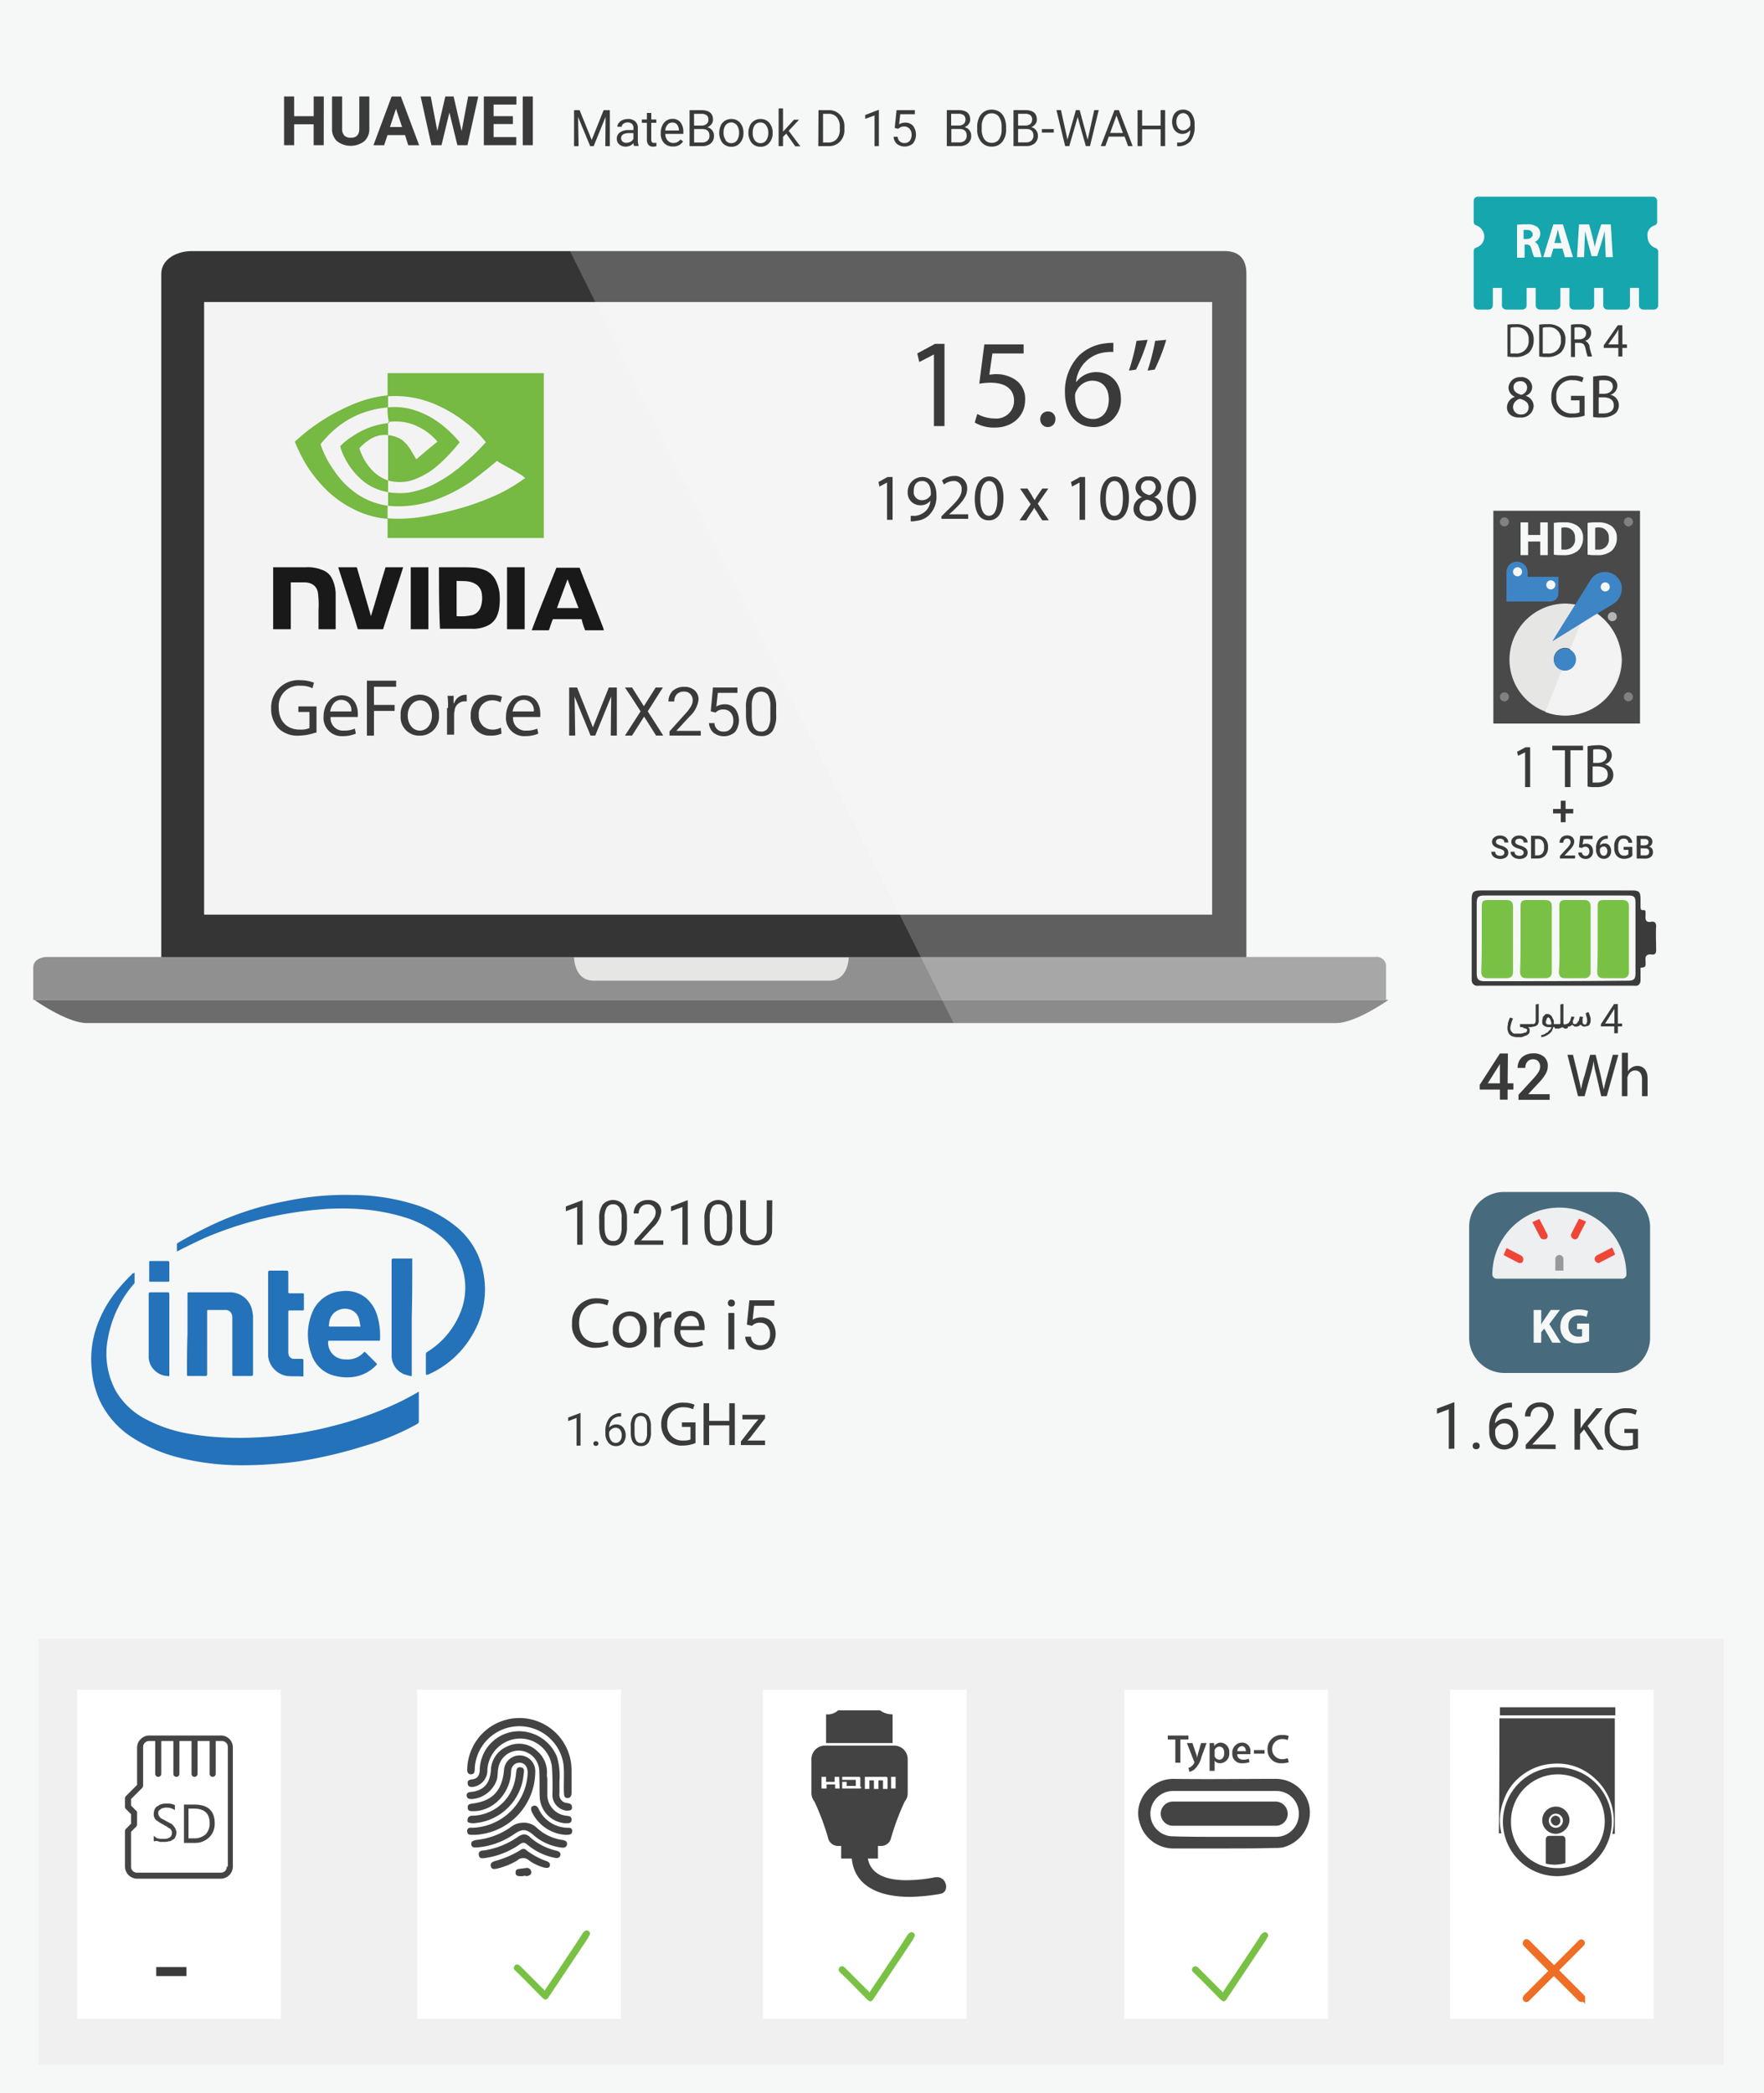 <svg id="Layer_1" data-name="Layer 1" xmlns="http://www.w3.org/2000/svg" viewBox="0 0 350 415.1"><defs><style>.cls-1{fill:#f6f7f7;}.cls-2{fill:#353535;}.cls-3{fill:#f3f3f3;}.cls-4{fill:#6d6c6c;}.cls-5{fill:#919090;}.cls-6{fill:#e6e6e5;}.cls-7,.cls-9{fill:#fff;}.cls-7{opacity:0.21;isolation:isolate;}.cls-8{fill:#f1f0f0;}.cls-10{fill:#434344;}.cls-11{fill:#444445;}.cls-12{fill:#79c145;}.cls-13{fill:#ed6e24;stroke:#ed6e24;stroke-miterlimit:10;}.cls-14{fill:#476b7c;}.cls-15{fill:#edeff0;}.cls-16{fill:#999;}.cls-17{fill:#ef4638;}.cls-18{fill:#3a3a3a;}.cls-19{fill:#3a3b3a;}.cls-20{fill:#78c145;}.cls-21{fill:#494949;}.cls-22{fill:#818181;}.cls-23{fill:#b4b4b4;}.cls-24{fill:#3e85c6;}.cls-25{fill:#16a6ad;}.cls-26{fill:#2472b9;}.cls-27{fill:#76b943;}.cls-28{fill:#1a1919;}</style></defs><title>matebook-d15-bob-wah9</title><rect id="background" class="cls-1" width="350" height="415.1"/><g id="Laptop"><path class="cls-2" d="M247.4,192.7H32V54.8c0-2.9,3.1-4.5,6-4.5H243c2.9,0,4.3,1.6,4.3,4.5V192.7Z" transform="translate(0 -0.5)"/><rect class="cls-3" x="40.5" y="59.9" width="200" height="121.5"/><path class="cls-4" d="M265.1,203.4H17.2c-3.9,0-10.4-4.6-10.4-4.6H275.5S269,203.4,265.1,203.4Z" transform="translate(0 -0.5)"/><path class="cls-5" d="M275,198.8H6.6v-6.4c0-1.4,1.3-2.1,2.8-2.1H272.9a1.86,1.86,0,0,1,2.1,2.1Z" transform="translate(0 -0.5)"/><path class="cls-6" d="M164.5,195H117.8c-3.9,0-3.9-4.6-3.9-4.6h54.5C168.4,190.3,168.4,195,164.5,195Z" transform="translate(0 -0.5)"/><path class="cls-7" d="M189.2,203.4h75.9c3.9,0,10.4-4.6,10.4-4.6H275v-6.4a1.86,1.86,0,0,0-2.1-2.1H247.4V54.8c0-2.9-1.4-4.5-4.3-4.5h-130Z" transform="translate(0 -0.5)"/></g><rect class="cls-8" x="7.6" y="325" width="334.4" height="84.5"/><g id="HDMI"><rect class="cls-9" x="151.4" y="335.1" width="40.4" height="65.3"/><path class="cls-10" d="M166.3,339.7a3,3,0,0,1-2.4.8v5.7h13.2v-5.7a4,4,0,0,1-2.5-.8Z" transform="translate(0 -0.5)"/><path class="cls-10" d="M186,372.8h-.4a30.22,30.22,0,0,1-5.7.6c-3.6,0-7.1-.9-7.7-4.3h2v-2.5h.7a2,2,0,0,0,1.9-1.6,49.87,49.87,0,0,1,2.7-7.2,2.52,2.52,0,0,0,.6-1.7v-6.7a2.69,2.69,0,0,0-2.7-2.7H163.7a2.69,2.69,0,0,0-2.7,2.7v6.7a2.72,2.72,0,0,0,.6,1.7,49.87,49.87,0,0,1,2.7,7.2,2,2,0,0,0,1.9,1.6h.7v2.5H169c.6,5.9,6.1,7.6,11.5,7.6a37.07,37.07,0,0,0,6.1-.6C188.5,375.7,187.8,372.8,186,372.8Zm-8.9-19.9h.6v2.3h-.9v-2.3Zm-10.5,2.3h-.9v-.8H164v.8h-1v-2.3h.9v1h1.7v-1h.9l.1,2.3Zm4.3-.3a.27.27,0,0,1-.3.3h-3.5v-1.3h.9v.8h1.8v-1.2h-2.7v-.6h3.3a.27.27,0,0,1,.3.3v1.7Zm.7-2h4.2a.27.27,0,0,1,.3.3v2.1h-.9v-1.7h-.9v1.7h-.9v-1.7h-.9v1.7h-.9v-2.4Z" transform="translate(0 -0.5)"/></g><g id="DVD_driver" data-name="DVD driver"><rect class="cls-9" x="287.7" y="335.1" width="40.4" height="65.3"/><path class="cls-11" d="M297.5,341.3h22.9v22.9h-.5a11.31,11.31,0,0,0-3.7-11.2,10.82,10.82,0,0,0-8.1-2.7,11,11,0,0,0-6,2.2,10.42,10.42,0,0,0-3.8,5.2,10.81,10.81,0,0,0-.4,6.4h-.5C297.5,356.6,297.5,348.9,297.5,341.3Z" transform="translate(0 -0.5)"/><path class="cls-11" d="M309,372.6a10.8,10.8,0,1,1,10.8-10.7A10.82,10.82,0,0,1,309,372.6Zm0-1.6a9.3,9.3,0,1,0-9.2-9.3A9.14,9.14,0,0,0,309,371Z" transform="translate(0 -0.5)"/><path class="cls-11" d="M320.5,339.1v1.6H297.6v-1.6Z" transform="translate(0 -0.5)"/><path class="cls-11" d="M306.7,370.1v-4.8a.68.68,0,0,1,.7-.7h2.5a.67.67,0,0,1,.7.6V370A7.38,7.38,0,0,1,306.7,370.1Z" transform="translate(0 -0.5)"/><path class="cls-11" d="M308.7,364.2a2.7,2.7,0,1,1,2.7-2.7A2.82,2.82,0,0,1,308.7,364.2Zm0-1.2a1.4,1.4,0,1,0-1.4-1.4A1.36,1.36,0,0,0,308.7,363Z" transform="translate(0 -0.5)"/><path class="cls-11" d="M307.7,361.6a1,1,0,0,1,.9-1,1,1,0,0,1,1,1,1,1,0,0,1-.9,1A1.17,1.17,0,0,1,307.7,361.6Z" transform="translate(0 -0.5)"/></g><g id="Fingerprint"><rect class="cls-9" x="82.8" y="335.1" width="40.4" height="65.3"/><path class="cls-10" d="M94.3,364.4h-.6c-.5,0-.9,0-1-.6s.3-.9.9-.8a11.35,11.35,0,0,0,11.1-10.9c0-1.2-.6-2-1.6-2s-1.7.7-1.7,1.9c-.2,4.3-3.7,7.8-7.6,7.7-.5,0-1,0-1-.7s.4-.7.9-.8c4-.5,5.9-2.5,6.3-6.6a3.1,3.1,0,0,1,6.2.3A12.59,12.59,0,0,1,94.3,364.4Z" transform="translate(0 -0.5)"/><path class="cls-10" d="M111,353.8v2.4a1.66,1.66,0,0,0,1.6,1.9c.6.1.9.3.9.9s-.6.6-1.1.6a3.15,3.15,0,0,1-2.8-3.1,54.21,54.21,0,0,0-.1-5.7,6.38,6.38,0,0,0-6.5-5.5,6.6,6.6,0,0,0-6.3,6.2,3.31,3.31,0,0,1-2.9,3.4c-.5,0-.9,0-1-.6s.2-.8.8-.9c1.3-.1,1.6-1,1.6-2.1a7.81,7.81,0,0,1,6.9-7.4,8.15,8.15,0,0,1,8.4,5A13.43,13.43,0,0,1,111,353.8Z" transform="translate(0 -0.5)"/><path class="cls-10" d="M108.6,354v2.2a4.19,4.19,0,0,0,3.7,4.4c.5.1,1.1,0,1.1.8s-.7.7-1.3.7a5.46,5.46,0,0,1-5-5c-.1-1.7,0-3.4-.1-5.2a4.16,4.16,0,0,0-3.8-4.2,4.11,4.11,0,0,0-4.3,3.3c-.2.8-.1,1.6-.3,2.4a5.67,5.67,0,0,1-4.9,3.9c-.5,0-1,0-1.1-.6s.4-.8.9-.8c2.5-.3,3.7-1.7,3.9-4.3a5.33,5.33,0,0,1,3.4-4.8,5.2,5.2,0,0,1,5.8,1,5.52,5.52,0,0,1,1.9,4.8A6.15,6.15,0,0,1,108.6,354Z" transform="translate(0 -0.5)"/><path class="cls-10" d="M113.4,353.5v2.6c0,.5-.2,1-.8,1s-.7-.5-.7-1c-.1-1.9.1-3.8-.1-5.7a8.86,8.86,0,0,0-17.6.7,2.77,2.77,0,0,1-.1.9c-.1.3-.4.4-.8.4a.76.76,0,0,1-.6-.8,10.23,10.23,0,0,1,.9-4.2,10.34,10.34,0,0,1,19.8,4.2Z" transform="translate(0 -0.5)"/><path class="cls-10" d="M103.9,362a3.54,3.54,0,0,1,2.6,1,9.38,9.38,0,0,0,5,2.4c.5.1,1.1.2,1,.9s-.8.7-1.3.6a10.34,10.34,0,0,1-5.4-2.5c-1.4-1.2-2.2-1.2-3.7-.2a15.11,15.11,0,0,1-7.4,2.7c-.5,0-1.1.1-1.2-.6s.6-.8,1.1-.9a14.37,14.37,0,0,0,6.7-2.5A3.92,3.92,0,0,1,103.9,362Z" transform="translate(0 -0.5)"/><path class="cls-10" d="M103.9,364.3a1.76,1.76,0,0,1,1.3.6,12,12,0,0,0,5,2.6c.5.1,1.1.3,1,.9-.2.8-.9.6-1.4.5a12.19,12.19,0,0,1-5.1-2.5c-.6-.5-.9-.6-1.6-.1a15.86,15.86,0,0,1-6.9,2.7c-.6.1-1.1.1-1.2-.6s.4-.9,1-.9a16,16,0,0,0,6.9-2.8A3,3,0,0,1,103.9,364.3Z" transform="translate(0 -0.5)"/><path class="cls-10" d="M93.9,362.1a3.22,3.22,0,0,1-.8-.1c-.4-.1-.4-.5-.3-.8.2-.6.7-.6,1.2-.6a8.84,8.84,0,0,0,7.9-6,10.08,10.08,0,0,0,.5-2.5c.1-.6.1-1.2.9-1.1s.7.8.6,1.3A10.65,10.65,0,0,1,93.9,362.1Z" transform="translate(0 -0.5)"/><path class="cls-10" d="M108,370.9a9.1,9.1,0,0,1-3-1.4,1.72,1.72,0,0,0-2.4,0,14,14,0,0,1-4,1.6c-.5.1-1,.2-1.2-.4s.2-.9.8-1.1a19.2,19.2,0,0,0,5.1-2.2.82.82,0,0,1,1.2.1,14.71,14.71,0,0,0,3.9,2.1c.5.2.8.4.7.9S108.6,371,108,370.9Z" transform="translate(0 -0.5)"/><path class="cls-10" d="M112.2,364.4a8,8,0,0,1-6.7-4.6c-.2-.5-.2-.9.2-1.1s.8-.1,1.1.4a6.46,6.46,0,0,0,6,3.9c.6,0,.8.3.7.9C113.4,364.3,113.1,364.4,112.2,364.4Z" transform="translate(0 -0.5)"/><path class="cls-10" d="M103.7,372.6c-.7,0-1.4.1-1.4-.7s.6-.7,1.1-.8c.3,0,.6-.1.9-.1a.85.85,0,0,1,1.1.7c.1.6-.4.8-.9.9A1.1,1.1,0,0,0,103.7,372.6Z" transform="translate(0 -0.5)"/></g><g id="SD"><rect class="cls-9" x="15.3" y="335.1" width="40.4" height="65.3"/><path class="cls-11" d="M43.8,344.7H29.6a2.43,2.43,0,0,0-2.4,2.4v7.4L25,356.7a.76.76,0,0,0-.2.4v1.8a.52.52,0,0,0,.2.4l1,1v1.9l-1,1a.76.76,0,0,0-.2.4v7.1a2.43,2.43,0,0,0,2.4,2.4H43.8a2.43,2.43,0,0,0,2.4-2.4V347A2.35,2.35,0,0,0,43.8,344.7Zm1.2,26a1.16,1.16,0,0,1-1.2,1.2H27.2a1.16,1.16,0,0,1-1.2-1.2v-6.9l1-1a.76.76,0,0,0,.2-.4V360a.52.52,0,0,0-.2-.4l-1-1v-1.3l2.2-2.2a.76.76,0,0,0,.2-.4V347a1.16,1.16,0,0,1,1.2-1.2h1.2v6.5a.6.6,0,0,0,1.2,0v-6.5h2.4v6.5a.6.6,0,0,0,1.2,0v-6.5H38v6.5a.6.6,0,1,0,1.2,0v-6.5h2.4v6.5a.6.6,0,1,0,1.2,0v-6.5H44a1.16,1.16,0,0,1,1.2,1.2v23.7Z" transform="translate(0 -0.5)"/><path class="cls-11" d="M30.5,365.6v-1c.1.1.3.2.4.3s.3.2.5.2a1.27,1.27,0,0,0,.6.1h.5a2.13,2.13,0,0,0,1.2-.3,1,1,0,0,0,.4-.9.75.75,0,0,0-.1-.5.78.78,0,0,0-.4-.4,6.13,6.13,0,0,1-.6-.4,5.74,5.74,0,0,1-.7-.4,4.35,4.35,0,0,1-.7-.4c-.2-.1-.4-.3-.6-.4a1.27,1.27,0,0,1-.4-.6,1.7,1.7,0,0,1-.1-.7,2.92,2.92,0,0,1,.2-.9c.2-.3.3-.5.6-.6a2,2,0,0,1,.8-.4,3.08,3.08,0,0,1,1-.1,3.23,3.23,0,0,1,1.6.3v1A2.86,2.86,0,0,0,33,359a1.27,1.27,0,0,0-.6.1.76.76,0,0,0-.5.2c-.1.1-.3.2-.4.3a1.3,1.3,0,0,0,0,1c.1.1.2.3.3.4a2.19,2.19,0,0,0,.5.3,5.74,5.74,0,0,1,.7.4c.3.1.5.3.8.4a1.47,1.47,0,0,1,.6.5,2.09,2.09,0,0,1,.4.6,1.85,1.85,0,0,1,.2.7,2,2,0,0,1-.2.9.9.9,0,0,1-.6.6,1.14,1.14,0,0,1-.8.3,3.4,3.4,0,0,1-1,.1H32a.75.75,0,0,1-.5-.1,4.33,4.33,0,0,1-.5-.1C30.7,365.7,30.6,365.7,30.5,365.6Z" transform="translate(0 -0.5)"/><path class="cls-11" d="M36.5,365.9v-7.5h2.1c2.6,0,4,1.2,4,3.7a3.76,3.76,0,0,1-1.1,2.8,4,4,0,0,1-2.9,1.1H36.5Zm.9-6.7v5.9h1.1a3.37,3.37,0,0,0,2.3-.8,3.11,3.11,0,0,0,.8-2.2c0-1.9-1-2.9-3.1-2.9Z" transform="translate(0 -0.5)"/></g><g id="Type-C"><rect class="cls-9" x="223.1" y="335.1" width="40.4" height="65.3"/><path class="cls-11" d="M242.9,367.1H232.8a6.94,6.94,0,0,1-6.7-5.2c-1.3-4.2,2.2-8.6,6.7-8.6,6.7.1,13.5,0,20.2,0a6.78,6.78,0,0,1,6.8,5.5,7.13,7.13,0,0,1-5.3,8.1,8.6,8.6,0,0,1-1.6.1C249.6,367.1,246.3,367.1,242.9,367.1Zm0-2.3h10.2a4.5,4.5,0,0,0,4.6-4.5,4.44,4.44,0,0,0-4.5-4.6H232.7a4.5,4.5,0,1,0,.1,9C236.1,364.8,239.5,364.8,242.9,364.8Z" transform="translate(0 -0.5)"/><path class="cls-11" d="M233.2,345.5h-1.5v-.8h4.1v.8h-1.6v4.6h-1Z" transform="translate(0 -0.5)"/><path class="cls-11" d="M236.6,346.2l.7,2.1a1.88,1.88,0,0,1,.2.8h0c.1-.2.1-.5.2-.8l.6-2.1h1.1l-1,2.7a4.88,4.88,0,0,1-1.4,2.5,2.26,2.26,0,0,1-1,.5l-.2-.8a.86.86,0,0,0,.6-.3,1.47,1.47,0,0,0,.5-.6c0-.1.1-.1.1-.2a.31.31,0,0,0-.1-.2l-1.4-3.6Z" transform="translate(0 -0.5)"/><path class="cls-11" d="M240,347.5v-1.3h.9v.6h0a1.71,1.71,0,0,1,1.3-.7,1.83,1.83,0,0,1,1.7,2,1.88,1.88,0,0,1-1.8,2.1,1.29,1.29,0,0,1-1.1-.5h0v2h-1v-4.2Zm1,1v.3a1,1,0,0,0,.9.7c.6,0,1-.5,1-1.3s-.3-1.3-1-1.3a1,1,0,0,0-.9.7v.9Z" transform="translate(0 -0.5)"/><path class="cls-11" d="M245.5,348.5c0,.7.6,1,1.2,1a3.09,3.09,0,0,0,1.1-.2l.1.7a4.64,4.64,0,0,1-1.4.2,1.84,1.84,0,0,1-2-2,2,2,0,0,1,1.9-2.1,1.67,1.67,0,0,1,1.7,1.9v.4h-2.6Zm1.7-.7c0-.4-.2-1-.8-1a1,1,0,0,0-.9,1Z" transform="translate(0 -0.5)"/><path class="cls-11" d="M250.9,347.6v.7h-2.1v-.7Z" transform="translate(0 -0.5)"/><path class="cls-11" d="M255.7,350a4.14,4.14,0,0,1-1.4.2,2.6,2.6,0,0,1-2.8-2.7,2.73,2.73,0,0,1,2.9-2.9,3.09,3.09,0,0,1,1.3.2l-.2.8a3.09,3.09,0,0,0-1.1-.2,2,2,0,0,0,0,4,3.59,3.59,0,0,0,1.1-.2Z" transform="translate(0 -0.5)"/><path class="cls-11" d="M253.1,362.6H232.7a2.43,2.43,0,0,1-2.4-2.4h0a2.43,2.43,0,0,1,2.4-2.4h20.4a2.43,2.43,0,0,1,2.4,2.4h0A2.37,2.37,0,0,1,253.1,362.6Z" transform="translate(0 -0.5)"/></g><path id="Type-C-2" data-name="Type-C" class="cls-12" d="M242.6,395.7c.8-1.3,1.6-2.4,2.4-3.6,1.7-2.6,3.5-5.2,5.2-7.9.1-.1.1-.2.2-.2.3-.3.6-.4.9-.2a.63.63,0,0,1,.2.9.76.76,0,0,0-.2.4l-7.8,11.7c-.5.8-.8.8-1.5.1-1.7-1.7-3.4-3.5-5.2-5.2-.3-.3-.4-.5-.2-.9a.67.67,0,0,1,.8-.3,1.76,1.76,0,0,1,.5.4l4.3,4.3A1,1,0,0,1,242.6,395.7Z" transform="translate(0 -0.5)"/><path id="HDMI-2" data-name="HDMI" class="cls-12" d="M172.5,395.7c.8-1.3,1.6-2.4,2.4-3.6,1.7-2.6,3.5-5.2,5.2-7.9.1-.1.1-.2.2-.2.3-.3.6-.4.9-.2a.63.63,0,0,1,.2.9.76.76,0,0,0-.2.4l-7.8,11.7c-.5.8-.8.8-1.5.1-1.7-1.7-3.4-3.5-5.2-5.2-.3-.3-.4-.5-.2-.9a.67.67,0,0,1,.8-.3,1.76,1.76,0,0,1,.5.4l4.3,4.3A1,1,0,0,1,172.5,395.7Z" transform="translate(0 -0.5)"/><path id="Fingerprint-2" data-name="Fingerprint" class="cls-13" d="M308.7,391.3c.1.1.2.1.2.2l5,5c.1.1.1.1.1.2a.37.37,0,0,1-.1.3c-.1.1-.2,0-.3,0a.1.1,0,0,1-.1-.1l-5-5a.35.35,0,0,0-.2-.1c-.1.1-.1.1-.2.1l-5,5c-.2.2-.3.2-.4.1a.19.19,0,0,1,0-.3c0-.1.1-.1.1-.2l5-5,.1-.1c-.1-.1-3.4-3.5-5.1-5.2-.2-.2-.2-.3-.1-.5s.3-.1.5.1l5,5,.2.2c0-.1.1-.1.1-.2l5-5,.1-.1a.21.21,0,0,1,.3.3l-.1.1-5,5C308.9,391.1,308.8,391.1,308.7,391.3Z" transform="translate(0 -0.5)"/><g id="weight"><path class="cls-14" d="M298.5,236.9h21.9a7,7,0,0,1,7,7v21.9a7,7,0,0,1-7,7H298.5a7,7,0,0,1-7-7V243.9A6.9,6.9,0,0,1,298.5,236.9Z" transform="translate(0 -0.5)"/><path class="cls-15" d="M321.9,253.3a12.5,12.5,0,0,0-25,0h25" transform="translate(0 -0.5)"/><path class="cls-16" d="M309.4,254.1a.86.86,0,0,1-.8-.8v-3.1a.8.8,0,0,1,1.6,0v3.1A.86.86,0,0,1,309.4,254.1Z" transform="translate(0 -0.5)"/><path class="cls-17" d="M306.3,246.3a.84.84,0,0,1-.7-.4l-1.6-3.1a.76.76,0,0,1,1.4-.6l1.6,3.1a.7.7,0,0,1-.4,1C306.5,246.2,306.4,246.3,306.3,246.3Z" transform="translate(0 -0.5)"/><path class="cls-17" d="M312.5,246.3a.86.86,0,0,1-.8-.8.76.76,0,0,1,.1-.4l1.6-3.1a.76.76,0,0,1,1.4.6h0l-1.6,3.1A.73.73,0,0,1,312.5,246.3Z" transform="translate(0 -0.5)"/><path class="cls-17" d="M301.6,251a.76.76,0,0,1-.4-.1l-3.1-1.6a.76.76,0,0,1,.6-1.4l3.1,1.6a.86.86,0,0,1,.4,1A.56.56,0,0,1,301.6,251Z" transform="translate(0 -0.5)"/><path class="cls-17" d="M317.2,251a.86.86,0,0,1-.8-.8.84.84,0,0,1,.4-.7l3.1-1.6a.76.76,0,0,1,.6,1.4h0l-3.1,1.6C317.5,250.9,317.3,251,317.2,251Z" transform="translate(0 -0.5)"/><path class="cls-15" d="M321.9,254.1h-25a.86.86,0,0,1-.8-.8,13.3,13.3,0,1,1,26.6,0A.86.86,0,0,1,321.9,254.1Zm-24.2-1.6h23.4a11.62,11.62,0,0,0-12.5-10.9,11.8,11.8,0,0,0-10.9,10.9Z" transform="translate(0 -0.5)"/><path class="cls-1" d="M304.3,260.3h1.5v2.9h0a4.35,4.35,0,0,1,.4-.7l1.5-2.2h1.8l-2.1,2.8,2.3,3.7H308l-1.6-2.8-.6.7v2.1h-1.5v-6.5Z" transform="translate(0 -0.5)"/><path class="cls-1" d="M315.3,266.5a6.17,6.17,0,0,1-2.2.4,3.42,3.42,0,0,1-2.6-.9,3.24,3.24,0,0,1-.9-2.4c0-2.2,1.6-3.4,3.7-3.4a5.94,5.94,0,0,1,1.8.3l-.3,1.2a3.06,3.06,0,0,0-1.5-.3,1.94,1.94,0,0,0-2.1,2.1,1.92,1.92,0,0,0,2,2.1c.3,0,.6,0,.7-.1v-1.4h-1V263h2.4Z" transform="translate(0 -0.5)"/></g><path class="cls-18" d="M312.5,279.9h1.1v3.9h0l.6-.9,2.5-3.1H318l-3,3.5,3.2,4.7H317l-2.7-4-.8.9V288h-1.1v-8.1Z" transform="translate(0 -0.5)"/><path class="cls-18" d="M325.1,287.7a7.17,7.17,0,0,1-2.5.4,3.81,3.81,0,0,1-4.2-4.1,4.1,4.1,0,0,1,4.4-4.2,4.3,4.3,0,0,1,2,.4l-.3.9a4,4,0,0,0-1.8-.4,3,3,0,0,0-3.3,3.3,3,3,0,0,0,3.2,3.3,3.71,3.71,0,0,0,1.4-.2v-2.4h-1.7v-.8H325v3.8Z" transform="translate(0 -0.5)"/><path class="cls-18" d="M287.46,287.85V280l-1.17.44-1.18.44v-1l3.32-1.25h.14v9.18Z" transform="translate(0 -0.5)"/><path class="cls-18" d="M292.37,286.79a.7.7,0,0,1,.52-.2.71.71,0,0,1,.53.2.64.64,0,0,1,.17.48.61.61,0,0,1-.17.46.72.72,0,0,1-.53.19.69.69,0,0,1-.52-.19.64.64,0,0,1-.17-.46A.69.69,0,0,1,292.37,286.79Z" transform="translate(0 -0.5)"/><path class="cls-18" d="M300,279.64h-.18a3.09,3.09,0,0,0-2.19.81,3.57,3.57,0,0,0-1,2.33,2.56,2.56,0,0,1,2-.9,2.31,2.31,0,0,1,1.88.84,3.16,3.16,0,0,1,.71,2.16,3.21,3.21,0,0,1-.76,2.25,2.82,2.82,0,0,1-4.17-.15,4,4,0,0,1-.81-2.6v-.45a5.89,5.89,0,0,1,1.1-3.82,4,4,0,0,1,3.17-1.4H300Zm-2.62,3.52a1.91,1.91,0,0,0-.72.91v.45a3,3,0,0,0,.52,1.85,1.6,1.6,0,0,0,2.56.11,2.43,2.43,0,0,0,.46-1.54,2.39,2.39,0,0,0-.47-1.55,1.51,1.51,0,0,0-1.23-.6A1.82,1.82,0,0,0,297.36,283.16Z" transform="translate(0 -0.5)"/><path class="cls-18" d="M302.72,287.85v-.8l3.18-3.53a6.78,6.78,0,0,0,1-1.31,2.12,2.12,0,0,0,.28-1,1.72,1.72,0,0,0-.44-1.2,1.54,1.54,0,0,0-1.19-.47,1.85,1.85,0,0,0-1.37.49,1.92,1.92,0,0,0-.5,1.39h-1.1a2.76,2.76,0,0,1,.8-2,3.07,3.07,0,0,1,2.17-.78,2.89,2.89,0,0,1,2,.67,2.25,2.25,0,0,1,.73,1.76,5.24,5.24,0,0,1-1.72,3.22L304,287h4.65v.89Z" transform="translate(0 -0.5)"/><path class="cls-18" d="M301.3,206.2h-.5c-.1,0-.4-.1-.5-.1a1.69,1.69,0,0,1-.5-.2c-.1-.1-.3-.2-.4-.4a2.13,2.13,0,0,1-.3-1.2c0-.3.1-.6.1-.9a7.6,7.6,0,0,1,.4-1.1l.6.2a7.07,7.07,0,0,0-.5,1.6,1.09,1.09,0,0,0,.2,1l.3.3c.1.1.2.1.4.1h1.2c.1,0,.3-.1.4-.1s.2-.1.4-.1.2-.1.3-.2a.37.37,0,0,0,.1-.3v-.1l-.1-.1a.35.35,0,0,0-.2-.1c-.1,0-.2-.1-.3-.1s-.1,0-.2-.1-.1,0-.2-.1h-.4v-.6h2.3c.1,0,.2,0,.2.1s.1.1.1.2,0,.2-.1.2-.1.1-.2.1h-.7l.2.2c0,.1.1.1.1.2v.3a.9.9,0,0,1-.1.5c-.1.2-.2.2-.3.3a.76.76,0,0,1-.4.2c-.2.1-.3.1-.5.2s-.3.1-.5.1Z" transform="translate(0 -0.5)"/><path class="cls-18" d="M303.6,203.9c0-.1,0-.2.1-.2s.1-.1.2-.1h.1a.75.75,0,0,0,.5-.1.85.85,0,0,0,.2-.6v-3.2l.6-.1v3.1h0v.5c0,.1-.1.2-.1.3s-.1.2-.2.3a1.22,1.22,0,0,1-.9.3H304c-.1,0-.2,0-.2-.1C303.6,204.1,303.6,204,303.6,203.9Z" transform="translate(0 -0.5)"/><path class="cls-18" d="M305.8,205.8c.3-.1.6-.1.8-.3s.5-.2.6-.4.3-.3.4-.4.2-.3.2-.5h-.6a1.53,1.53,0,0,1-1-.4.76.76,0,0,1-.2-.4v-.5c0-.2.1-.3.1-.5s.1-.3.2-.4l.3-.3c.1-.1.2-.1.4-.1a1,1,0,0,1,.8.4c.1.1.2.2.2.3s.1.2.2.4.1.3.1.4v.5h.3a.1.1,0,0,1,.1.1.1.1,0,0,0,.1.1v.2a.1.1,0,0,1-.1.1.1.1,0,0,0-.1.1c0,.1-.1,0-.1,0h-.3a6.89,6.89,0,0,1-.3.8,3.39,3.39,0,0,1-.6.6,5.74,5.74,0,0,1-.7.4,3.09,3.09,0,0,1-.8.2Zm1.4-3.5c-.1,0-.1,0-.2.1s-.1.1-.1.2-.1.1-.1.2a.37.37,0,0,1-.1.3v.2c0,.1,0,.1.1.2l.1.1a.1.1,0,0,1,.1.1h.8v-.4c0-.1-.1-.2-.1-.3s-.1-.2-.1-.3-.1-.1-.1-.2l-.1-.1a.1.1,0,0,1-.1-.1c0-.1-.1,0-.1,0Z" transform="translate(0 -0.5)"/><path class="cls-18" d="M308.4,203.9c0-.1,0-.2.1-.2s.1-.1.2-.1h.8l.1-.1v-3.8l.6-.1v3.8c0,.1,0,.1.1.2s.1.1.2.2.2.1.3.1h.1a.1.1,0,0,1,.1.1.1.1,0,0,0,.1.1v.1c0,.1,0,.2-.1.2s-.1.1-.2.1h-.3c-.1,0-.2,0-.2-.1s-.1-.1-.2-.1a.1.1,0,0,1-.1-.1l-.1.1h-.1c-.1,0-.1.1-.2.1s-.1,0-.2.1h-.7c-.1,0-.2,0-.2-.1A1.34,1.34,0,0,1,308.4,203.9Z" transform="translate(0 -0.5)"/><path class="cls-18" d="M310.4,203.9v-.1a.1.1,0,0,1,.1-.1.1.1,0,0,0,.1-.1c0-.1.1,0,.1,0a.37.37,0,0,0,.3-.1c.1,0,.2-.1.3-.2s.1-.2.2-.3a.37.37,0,0,0,.1-.3c0-.1.1-.2.1-.3s.1-.2.1-.3l.6.1a.31.31,0,0,1-.1.2c0,.1,0,.2-.1.2a.37.37,0,0,1-.1.3c-.1.1,0,.2,0,.3v.2c0,.1,0,.1.1.1l.1.1h.2a.37.37,0,0,0,.3-.1c.1-.1.2-.1.2-.2s.1-.2.2-.3a.37.37,0,0,0,.1-.3c0-.1.1-.2.1-.3a.37.37,0,0,1,.1-.3l.6.1a.37.37,0,0,1-.1.3v.8c0,.1,0,.1.1.2a.1.1,0,0,0,.1.1.35.35,0,0,0,.2.1h.2a.1.1,0,0,0,.1-.1c0-.1.1,0,.1-.1v-.1h0a.31.31,0,0,1,.1-.2c.1-.1,0-.1,0-.2v-.4c0-.1-.1-.3-.1-.4s-.1-.2-.1-.4-.1-.2-.1-.3l.5-.3a.1.1,0,0,0,.1.1c0,.1.1.1.1.2s.1.2.1.3.1.2.1.3.1.2.1.4v.4a.9.9,0,0,1-.1.5.76.76,0,0,1-.2.4.52.52,0,0,1-.4.2c-.2,0-.3.1-.5.1h-.2a.35.35,0,0,1-.2-.1c-.1,0-.1-.1-.2-.1l-.2-.2c-.1.1-.3.3-.4.3a.9.9,0,0,1-.5.1h-.2c-.1,0-.2,0-.2-.1s-.1-.1-.2-.1-.1-.1-.1-.2c-.1.1-.3.2-.4.3a.9.9,0,0,1-.5.1H311a.1.1,0,0,1-.1-.1.1.1,0,0,0-.1-.1C310.4,204,310.4,204,310.4,203.9Z" transform="translate(0 -0.5)"/><g id="Battry"><path class="cls-19" d="M325.5,194.9v-2c0-.2-.1-.5.2-.5,1,0,.8-.6.8-1.3-.1-1,.2-1.4,1.2-1.3.6.1.9-.2.9-.8,0-1.6-.1-3.2,0-4.8q0-1-.9-.9c-1,.2-1.3-.2-1.2-1.2v-.7c0-.3-.1-.4-.4-.4-.6.1-.6-.4-.6-.7v-1.2c0-1.8-.2-2-1.9-2H293.9c-1.6,0-1.9.3-1.9,1.9v15.9a1.11,1.11,0,0,0,1.3,1.1h31.1C325,196.1,325.5,195.7,325.5,194.9Zm-30.9.2c-1.3,0-1.6-.4-1.6-1.6V179.7c0-1.3.3-1.6,1.6-1.6H323c1.3,0,1.5.3,1.5,1.5v13.9c0,1.3-.4,1.5-1.6,1.5C313.4,195.1,304,195.1,294.6,195.1Z" transform="translate(0 -0.5)"/><path class="cls-20" d="M301.7,186.6v-6.3c0-1.1.3-1.3,1.3-1.3h3.6c.9,0,1.3.4,1.3,1.3v12.9c0,.9-.4,1.3-1.3,1.3h-3.8c-.8,0-1.2-.4-1.2-1.3C301.7,190.9,301.7,188.8,301.7,186.6Z" transform="translate(0 -0.5)"/><path class="cls-12" d="M309.4,186.6v-6.3c0-1.1.3-1.3,1.3-1.3h3.6c.9,0,1.3.4,1.3,1.3v12.9a1.16,1.16,0,0,1-1.3,1.3h-3.8c-.8,0-1.2-.4-1.2-1.3C309.5,190.9,309.4,188.8,309.4,186.6Z" transform="translate(0 -0.5)"/><path class="cls-12" d="M317,186.6v-6.3c0-1.1.3-1.3,1.3-1.3h3.6c.9,0,1.3.4,1.3,1.3v12.9a1.16,1.16,0,0,1-1.3,1.3h-3.8c-.8,0-1.2-.4-1.2-1.3C317,190.9,317,188.8,317,186.6Z" transform="translate(0 -0.5)"/><path class="cls-12" d="M294,186.6v-6.3c0-1.1.3-1.3,1.3-1.3h3.6c.9,0,1.3.4,1.3,1.3v12.9c0,.9-.4,1.3-1.3,1.3h-3.8c-.8,0-1.2-.4-1.2-1.3C294,190.9,294,188.8,294,186.6Z" transform="translate(0 -0.5)"/></g><path class="cls-18" d="M313.1,217.9l-2.1-8.2h1.1l1,4.1c.2,1,.5,2,.6,2.8h0a19,19,0,0,1,.7-2.8l1.1-4.1h1.1l1,4.1c.2,1,.4,1.9.6,2.8h0c.2-.9.4-1.8.7-2.8l1.1-4.1h1.1l-2.3,8.2h-1.1l-1-4.3a14.1,14.1,0,0,1-.5-2.7h0a19.45,19.45,0,0,1-.6,2.7l-1.2,4.3Z" transform="translate(0 -0.5)"/><path class="cls-18" d="M321.9,209.3H323V213h0a2,2,0,0,1,.8-.8,2,2,0,0,1,1.1-.3c.8,0,2,.5,2,2.5v3.5h-1.1v-3.4c0-.9-.4-1.7-1.4-1.7a1.5,1.5,0,0,0-1.4,1.1.75.75,0,0,0-.1.5v3.5h-1.1v-8.6Z" transform="translate(0 -0.5)"/><g id="hdd"><path class="cls-21" d="M325.4,101.8V144H296.3V101.8Z" transform="translate(0 -0.5)"/><path class="cls-6" d="M316.5,121.9l-2.4,1.5-5.5,3.4,4-6.4a13.55,13.55,0,0,0-2-.2,11.14,11.14,0,0,0-11.1,11.1,11,11,0,0,0,7.3,10.4,12.27,12.27,0,0,0,3.9.7,11.14,11.14,0,0,0,11.1-11.1A11.87,11.87,0,0,0,316.5,121.9Zm-6,11.6a.75.75,0,0,1-.5-.1,2.17,2.17,0,0,1-1.7-2.2,2.22,2.22,0,0,1,2.2-2.2,2,2,0,0,1,1.1.3,2.14,2.14,0,0,1,1.1,1.9A2.18,2.18,0,0,1,310.5,133.5Z" transform="translate(0 -0.5)"/><path class="cls-3" d="M321.6,131.3a11.14,11.14,0,0,1-11.1,11.1,10,10,0,0,1-3.9-.7l3.3-8.3c.2,0,.3.1.5.1a2.22,2.22,0,0,0,2.2-2.2,2.14,2.14,0,0,0-1.1-1.9l.8-2,1.6-4,2.4-1.5A10.91,10.91,0,0,1,321.6,131.3Z" transform="translate(0 -0.5)"/><path class="cls-1" d="M303.2,104.1v2.5h2.4v-2.5h1.5v6.5h-1.5v-2.7h-2.4v2.7h-1.5v-6.5Z" transform="translate(0 -0.5)"/><path class="cls-1" d="M308.3,104.2a11.52,11.52,0,0,1,2-.1,4.33,4.33,0,0,1,2.7.7,2.78,2.78,0,0,1,1.1,2.4,3.34,3.34,0,0,1-1.1,2.6,4.47,4.47,0,0,1-3,.8,7.63,7.63,0,0,1-1.7-.1Zm1.5,5.3h.5a2,2,0,0,0,2.2-2.3,1.92,1.92,0,0,0-2-2.1,1.48,1.48,0,0,0-.7.1Z" transform="translate(0 -0.5)"/><path class="cls-1" d="M315,104.2a11.52,11.52,0,0,1,2-.1,4.33,4.33,0,0,1,2.7.7,2.78,2.78,0,0,1,1.1,2.4,3.34,3.34,0,0,1-1.1,2.6,4.47,4.47,0,0,1-3,.8,7.63,7.63,0,0,1-1.7-.1Zm1.5,5.3h.5a2,2,0,0,0,2.2-2.3,1.92,1.92,0,0,0-2-2.1,1.48,1.48,0,0,0-.7.1Z" transform="translate(0 -0.5)"/><circle class="cls-22" cx="323.1" cy="138.2" r="0.9"/><circle class="cls-22" cx="298.5" cy="138.2" r="0.9"/><circle class="cls-22" cx="323.1" cy="103.5" r="0.9"/><circle class="cls-22" cx="298.5" cy="103.5" r="0.9"/><circle class="cls-23" cx="319.9" cy="122.3" r="0.9"/><path class="cls-24" d="M309.2,114.9v3.3a1.58,1.58,0,0,1-1.6,1.6h-8.7V114a2.05,2.05,0,0,1,2.1-2.1,2.11,2.11,0,0,1,2.1,2.1v.9Z" transform="translate(0 -0.5)"/><path class="cls-24" d="M320.8,114.9a3.25,3.25,0,0,1,1,2.4,3.62,3.62,0,0,1-1.6,2.9l-4.3,2.6-7.9,4.9,4-6.4,3.6-5.8A3.37,3.37,0,0,1,320.8,114.9Z" transform="translate(0 -0.5)"/><circle class="cls-1" cx="307.7" cy="116" r="0.9"/><path class="cls-24" d="M310.5,129.1a2.2,2.2,0,1,1-2.2,2.2A2.22,2.22,0,0,1,310.5,129.1Z" transform="translate(0 -0.5)"/><circle class="cls-1" cx="301.1" cy="113.4" r="0.9"/><circle class="cls-1" cx="318.5" cy="116.4" r="0.9"/></g><path class="cls-18" d="M302.6,149.7h0l-1.4.7-.2-.8,1.7-.9h.9v7.9h-1Z" transform="translate(0 -0.5)"/><path class="cls-18" d="M310.5,149.3H308v-.9h6.1v.9h-2.5v7.3h-1.1Z" transform="translate(0 -0.5)"/><path class="cls-18" d="M315,148.5a10.07,10.07,0,0,1,1.9-.2,3.22,3.22,0,0,1,2.2.6,1.75,1.75,0,0,1,.7,1.4,1.89,1.89,0,0,1-1.4,1.8h0a2.08,2.08,0,0,1,1.7,2.1,2.18,2.18,0,0,1-.7,1.6,4.25,4.25,0,0,1-2.8.8,6.66,6.66,0,0,1-1.6-.1v-8Zm1,3.3h1c1.1,0,1.8-.6,1.8-1.4,0-1-.7-1.3-1.8-1.3-.5,0-.8,0-.9.1v2.6Zm0,3.9h.9c1.1,0,2.1-.4,2.1-1.6s-1-1.6-2.1-1.6H316Z" transform="translate(0 -0.5)"/><g id="RAM"><path class="cls-25" d="M328.3,45.2a.75.75,0,0,0,.5-.7V40.3a.86.86,0,0,0-.8-.8H293.2a.86.86,0,0,0-.8.8v4.2a.75.75,0,0,0,.5.7,2.38,2.38,0,0,1,1.6,2.2,2.25,2.25,0,0,1-1.6,2.2.75.75,0,0,0-.5.7V61.1a.86.86,0,0,0,.8.8h2.2a.86.86,0,0,0,.8-.8V57.6H298v3.5a.86.86,0,0,0,.8.8h3.3a.86.86,0,0,0,.8-.8V57.6h1.8v3.5a.86.86,0,0,0,.8.8h3.3a.86.86,0,0,0,.8-.8V57.6h1.8v3.5a.86.86,0,0,0,.8.8h3.3a.86.86,0,0,0,.8-.8V57.6h1.8v3.5a.86.86,0,0,0,.8.8h3.7a.86.86,0,0,0,.8-.8V57.6h1.8v3.5a.86.86,0,0,0,.8.8h2.2a.86.86,0,0,0,.8-.8V50.4a.75.75,0,0,0-.5-.7,2.38,2.38,0,0,1-1.6-2.2A2,2,0,0,1,328.3,45.2Z" transform="translate(0 -0.5)"/><path class="cls-1" d="M300.9,45.1a11.52,11.52,0,0,1,2-.1,3.12,3.12,0,0,1,2.1.5,1.68,1.68,0,0,1,.6,1.4,1.8,1.8,0,0,1-1.1,1.6h0c.5.2.7.6.9,1.2s.4,1.6.5,1.8h-1.5a8.09,8.09,0,0,1-.5-1.5c-.2-.8-.5-1-1-1h-.4v2.6H301V45.1Zm1.4,2.8h.6c.7,0,1.2-.4,1.2-.9s-.4-.9-1.1-.9h-.7Z" transform="translate(0 -0.5)"/><path class="cls-1" d="M308.2,49.8l-.5,1.7h-1.5l2-6.5h1.9l2,6.5h-1.6l-.5-1.7Zm1.6-1.1-.4-1.4c-.1-.4-.2-.9-.3-1.3h0c-.1.4-.2.9-.3,1.3l-.4,1.4Z" transform="translate(0 -0.5)"/><path class="cls-1" d="M318.5,49c0-.8-.1-1.7-.1-2.7h0c-.2.8-.5,1.8-.7,2.5l-.8,2.5h-1.1l-.7-2.5c-.2-.8-.4-1.7-.6-2.5h0c0,.9-.1,1.9-.1,2.7l-.1,2.5h-1.4l.4-6.5h2l.6,2.2c.2.8.4,1.6.5,2.3h0c.2-.8.4-1.6.6-2.3l.7-2.2h1.9l.4,6.5h-1.4Z" transform="translate(0 -0.5)"/></g><path class="cls-18" d="M299,64.9a9.72,9.72,0,0,1,1.8-.1,3.84,3.84,0,0,1,2.6.8,2.87,2.87,0,0,1,.9,2.3,3.49,3.49,0,0,1-.9,2.5,3.93,3.93,0,0,1-2.8.9,6.62,6.62,0,0,1-1.5-.1V64.9Zm.8,5.7h.8a2.43,2.43,0,0,0,2.7-2.7,2.3,2.3,0,0,0-2.6-2.5,2.79,2.79,0,0,0-1,.1v5.1Z" transform="translate(0 -0.5)"/><path class="cls-18" d="M305.3,64.9a9.72,9.72,0,0,1,1.8-.1,3.84,3.84,0,0,1,2.6.8,2.87,2.87,0,0,1,.9,2.3,3.49,3.49,0,0,1-.9,2.5,3.93,3.93,0,0,1-2.8.9,6.62,6.62,0,0,1-1.5-.1V64.9Zm.9,5.7h.8a2.43,2.43,0,0,0,2.7-2.7,2.3,2.3,0,0,0-2.6-2.5,2.79,2.79,0,0,0-1,.1v5.1Z" transform="translate(0 -0.5)"/><path class="cls-18" d="M311.7,64.9a7.59,7.59,0,0,1,1.6-.1,3.09,3.09,0,0,1,1.9.5,1.66,1.66,0,0,1,.5,1.2,1.62,1.62,0,0,1-1.2,1.6h0a1.46,1.46,0,0,1,.9,1.3,17.06,17.06,0,0,0,.5,1.8H315a12.68,12.68,0,0,1-.4-1.5c-.2-.9-.5-1.2-1.3-1.2h-.8v2.8h-.8V64.9Zm.8,2.9h.8c.9,0,1.4-.5,1.4-1.2s-.6-1.2-1.5-1.2c-.4,0-.7,0-.8.1v2.3Z" transform="translate(0 -0.5)"/><path class="cls-18" d="M321.1,71.2V69.5h-2.9V69l2.8-4h.9v3.8h.9v.7h-.9v1.7Zm0-2.3V65.8h0a7.26,7.26,0,0,1-.5.9l-1.5,2.1h2Z" transform="translate(0 -0.5)"/><path class="cls-18" d="M299,81.3a2.22,2.22,0,0,1,1.6-2.1h0a2,2,0,0,1-1.3-1.8,2.25,2.25,0,0,1,2.4-2.1,2.08,2.08,0,0,1,2.3,1.9,1.83,1.83,0,0,1-1.3,1.8h0a2.2,2.2,0,0,1,1.6,2,2.44,2.44,0,0,1-2.7,2.3C300,83.4,299,82.5,299,81.3Zm4.3,0c0-1-.7-1.4-1.7-1.7a1.76,1.76,0,0,0-1.4,1.6,1.5,1.5,0,0,0,1.6,1.5A1.39,1.39,0,0,0,303.3,81.3Zm-3-4c0,.8.6,1.2,1.5,1.5a1.48,1.48,0,0,0,1.2-1.4,1.26,1.26,0,0,0-1.3-1.3C300.8,76.1,300.3,76.6,300.3,77.3Z" transform="translate(0 -0.5)"/><path class="cls-18" d="M314.5,82.9a7.17,7.17,0,0,1-2.5.4,3.81,3.81,0,0,1-4.2-4.1,4.1,4.1,0,0,1,4.4-4.2,4.3,4.3,0,0,1,2,.4l-.3.9a4,4,0,0,0-1.8-.4,3,3,0,0,0-3.3,3.3,3,3,0,0,0,3.2,3.3,3.71,3.71,0,0,0,1.4-.2V79.9h-1.7V79h2.7v3.9Z" transform="translate(0 -0.5)"/><path class="cls-18" d="M316.1,75.2A10.07,10.07,0,0,1,318,75a3.22,3.22,0,0,1,2.2.6,1.75,1.75,0,0,1,.7,1.4,1.89,1.89,0,0,1-1.4,1.8h0a2.08,2.08,0,0,1,1.7,2.1,2.18,2.18,0,0,1-.7,1.6,4.25,4.25,0,0,1-2.8.8,6.66,6.66,0,0,1-1.6-.1v-8Zm1.1,3.4h1c1.1,0,1.8-.6,1.8-1.4,0-1-.7-1.3-1.8-1.3-.5,0-.8,0-.9.1v2.6Zm0,3.9h.9c1.1,0,2.1-.4,2.1-1.6s-1-1.6-2.1-1.6h-.9Z" transform="translate(0 -0.5)"/><g id="rate2"><path class="cls-18" d="M138,286.7a6.79,6.79,0,0,1-2.5.5,4.08,4.08,0,0,1-3.1-1.1,4.38,4.38,0,0,1-1.2-3.1,4.15,4.15,0,0,1,4.5-4.3,4.81,4.81,0,0,1,2.1.4l-.3.9a4,4,0,0,0-1.8-.4,3.1,3.1,0,0,0-3.3,3.3,3,3,0,0,0,3.2,3.3,3.71,3.71,0,0,0,1.4-.2v-2.5h-1.7v-.9H138v4.1Z" transform="translate(0 -0.5)"/><path class="cls-18" d="M140.7,278.8v3.5h4v-3.5h1.1v8.3h-1.1v-3.9h-4v3.9h-1.1v-8.3Z" transform="translate(0 -0.5)"/><path class="cls-18" d="M147,286.4l2.7-3.5c.3-.3.5-.6.8-.9h-3.2v-.9h4.5v.7l-2.7,3.5a6.47,6.47,0,0,1-.8.9h3.5v.9H147Z" transform="translate(0 -0.5)"/><path class="cls-18" d="M114.4,287.21v-5.49l-.83.3-.83.31v-.7l2.35-.88h.09v6.46Z" transform="translate(0 -0.5)"/><path class="cls-18" d="M117.86,286.46a.48.48,0,0,1,.36-.13.48.48,0,0,1,.37.13.45.45,0,0,1,.13.34.43.43,0,0,1-.13.33.49.49,0,0,1-.37.13.48.48,0,0,1-.36-.13.45.45,0,0,1-.12-.33A.49.49,0,0,1,117.86,286.46Z" transform="translate(0 -0.5)"/><path class="cls-18" d="M123.22,281.43h-.13a2.27,2.27,0,0,0-1.55.57,2.6,2.6,0,0,0-.67,1.64,1.81,1.81,0,0,1,1.43-.63,1.67,1.67,0,0,1,1.33.59,2.59,2.59,0,0,1,0,3.11,1.87,1.87,0,0,1-1.44.59,1.81,1.81,0,0,1-1.49-.7,2.77,2.77,0,0,1-.58-1.83v-.32a4.13,4.13,0,0,1,.78-2.69,2.86,2.86,0,0,1,2.23-1h.13Zm-1.85,2.48a1.43,1.43,0,0,0-.51.64v.32a2.15,2.15,0,0,0,.37,1.3,1.12,1.12,0,0,0,.92.5,1.1,1.1,0,0,0,.89-.42,1.76,1.76,0,0,0,.32-1.09,1.71,1.71,0,0,0-.33-1.09,1.08,1.08,0,0,0-.87-.42A1.34,1.34,0,0,0,121.37,283.91Z" transform="translate(0 -0.5)"/><path class="cls-18" d="M129.16,284.47a3.77,3.77,0,0,1-.48,2.13,1.74,1.74,0,0,1-1.53.7c-1.32,0-2-.9-2-2.71v-1.1a3.63,3.63,0,0,1,.49-2.11,2,2,0,0,1,3,0,3.46,3.46,0,0,1,.51,2Zm-.78-1.12a3,3,0,0,0-.3-1.54,1.15,1.15,0,0,0-1.88,0,3.08,3.08,0,0,0-.3,1.49v1.31c0,1.38.41,2.08,1.25,2.08a1,1,0,0,0,.92-.48,2.9,2.9,0,0,0,.31-1.5Z" transform="translate(0 -0.5)"/></g><g id="Core"><path class="cls-18" d="M120.7,267.3a6.79,6.79,0,0,1-2.5.5,4.44,4.44,0,0,1-4.7-4.8,4.72,4.72,0,0,1,5-5,7.29,7.29,0,0,1,2.3.4l-.3,1a4.88,4.88,0,0,0-1.9-.4c-2.2,0-3.7,1.4-3.7,3.9,0,2.3,1.3,3.9,3.7,3.9a5.44,5.44,0,0,0,2-.4Z" transform="translate(0 -0.5)"/><path class="cls-18" d="M128.3,264.1a3.45,3.45,0,0,1-3.4,3.7,3.26,3.26,0,0,1-3.3-3.5,3.4,3.4,0,0,1,3.4-3.7A3.26,3.26,0,0,1,128.3,264.1Zm-5.5.1c0,1.5.9,2.6,2.1,2.6s2.1-1.1,2.1-2.7c0-1.2-.6-2.6-2.1-2.6S122.8,262.9,122.8,264.2Z" transform="translate(0 -0.5)"/><path class="cls-18" d="M129.8,262.9a13.42,13.42,0,0,0-.1-2.1h1.1v1.3h.1a2.11,2.11,0,0,1,1.9-1.5h.4v1.2h-.4a1.81,1.81,0,0,0-1.7,1.6c0,.2-.1.4-.1.6v3.7h-1.2Z" transform="translate(0 -0.5)"/><path class="cls-18" d="M135,264.4a2.2,2.2,0,0,0,2.4,2.4,4.49,4.49,0,0,0,1.9-.4l.2.9a5.54,5.54,0,0,1-2.3.4,3.23,3.23,0,0,1-3.4-3.5c0-2.1,1.2-3.7,3.2-3.7,2.2,0,2.8,2,2.8,3.2v.6H135Zm3.7-.9c0-.8-.3-2-1.7-2a2,2,0,0,0-1.9,2Z" transform="translate(0 -0.5)"/><path class="cls-18" d="M144.59,258.45a.71.71,0,0,1,.53-.2.72.72,0,0,1,.53.2.68.68,0,0,1,.17.49.64.64,0,0,1-.17.48.72.72,0,0,1-.53.19.7.7,0,0,1-.53-.19.69.69,0,0,1-.17-.48A.73.73,0,0,1,144.59,258.45Zm-.07,9.66V260.9h1.18v7.21Z" transform="translate(0 -0.5)"/><path class="cls-18" d="M148.69,258.39h4.95v1.08h-4l-.3,2.76a3.23,3.23,0,0,1,1.68-.45,2.64,2.64,0,0,1,2.09.87,3.93,3.93,0,0,1,0,4.74,3,3,0,0,1-2.25.85,3.09,3.09,0,0,1-2.1-.71,2.81,2.81,0,0,1-.91-1.93H149a1.75,1.75,0,0,0,1.91,1.7,1.71,1.71,0,0,0,1.38-.61,2.46,2.46,0,0,0,.5-1.65,2.33,2.33,0,0,0-.54-1.6,1.88,1.88,0,0,0-1.44-.61,2.11,2.11,0,0,0-1.3.36l-.32.26-1-.24Z" transform="translate(0 -0.5)"/></g><g id="intel"><path class="cls-26" d="M26.7,252.9v2c0,.1-.1.2-.2.3A22.57,22.57,0,0,0,21.4,266,15.53,15.53,0,0,0,23,276.4a14.61,14.61,0,0,0,5.8,5.5,28.62,28.62,0,0,0,7.4,2.7,49.81,49.81,0,0,0,6.6.9,64,64,0,0,0,7.6.1,71.49,71.49,0,0,0,15.3-2.2,70,70,0,0,0,13.9-5c1.2-.6,2.3-1.2,3.5-1.9v5.8a.6.6,0,0,1-.3.6,51.58,51.58,0,0,1-10.6,4.4,89.68,89.68,0,0,1-9.9,2.5,59.88,59.88,0,0,1-7.4,1q-3.45.3-6.9.3a50.45,50.45,0,0,1-12.8-1.6,30.48,30.48,0,0,1-9.4-4.2,17.72,17.72,0,0,1-6-7,18.92,18.92,0,0,1-1.6-6.2,19.51,19.51,0,0,1,.7-7.6,23.37,23.37,0,0,1,4.1-7.8,39.2,39.2,0,0,1,3.4-3.7C26.5,253.1,26.5,253,26.7,252.9Zm8.8-4.4c1.8-.9,3.6-1.8,5.4-2.6a73.81,73.81,0,0,1,22.2-5.5,50.25,50.25,0,0,1,9.5,0,39.33,39.33,0,0,1,7.6,1.5,21.76,21.76,0,0,1,7.5,4A13.09,13.09,0,0,1,91,261.6a16.23,16.23,0,0,1-6.2,7,.6.6,0,0,0-.3.6v3.3c0,.8,0,.8.7.5a18.78,18.78,0,0,0,8.6-7.9,17.37,17.37,0,0,0,2.1-12.2,15.27,15.27,0,0,0-5.6-9.3,24.36,24.36,0,0,0-8.3-4.3,41.9,41.9,0,0,0-12.2-1.8,56.72,56.72,0,0,0-13,1.2,60,60,0,0,0-15.5,5.1c-2,1-4,2-6,3.2-.1.1-.2.1-.2.3v1.4C35.3,248.6,35.4,248.6,35.5,248.5Zm39.6,17.9c.1,0,.3.1.3-.2a14.15,14.15,0,0,0-.5-4.6,7.53,7.53,0,0,0-2.3-3.7,6.49,6.49,0,0,0-5-1.3,6.8,6.8,0,0,0-5.8,4.6,11.31,11.31,0,0,0,0,7.9,6.38,6.38,0,0,0,4.4,4.2,9.66,9.66,0,0,0,3.8.3,7.65,7.65,0,0,0,4.7-2.4.19.19,0,0,0,0-.3l-2.2-2.2a.19.19,0,0,0-.3,0,4.36,4.36,0,0,1-3.7,1.4,3.31,3.31,0,0,1-3.4-3.4c0-.3.1-.3.3-.3h9.7Zm-9.4-2.8c-.5,0-.5,0-.4-.5a3.13,3.13,0,0,1,1.2-2.4,3.31,3.31,0,0,1,2.9-.5,2.71,2.71,0,0,1,1.9,2.2c.1.3.1.6.2,1,0,.2,0,.3-.2.2H65.7Zm-28.6,9.5c0,.3.1.3.3.3h3.3c.3,0,.4-.1.4-.4V260.5c0-.1,0-.2.2-.2h3.4a1.29,1.29,0,0,1,1.3.9,2,2,0,0,1,.1.8v11.1c0,.3.1.3.3.3h3.4c.3,0,.4-.1.4-.4V262a4.87,4.87,0,0,0-.1-1.2,4.5,4.5,0,0,0-2.4-3.5,4.56,4.56,0,0,0-2.3-.5H37.5c-.3,0-.3.1-.3.4v7.9C37.1,267.8,37.1,270.4,37.1,273.1ZM53.2,268v1.4a4.46,4.46,0,0,0,3.8,4c1,.1,2,0,3,.1.2,0,.2-.1.2-.3v-2.9a.27.27,0,0,0-.3-.3H58.3a1.09,1.09,0,0,1-1-.7,2.2,2.2,0,0,1-.1-.8v-7.8c0-.3.1-.3.3-.3H60c.2,0,.3,0,.3-.3v-2.8c0-.2,0-.3-.3-.3H57.5c-.3,0-.3-.1-.3-.3v-3.8c0-.3-.1-.4-.3-.4H53.6c-.3,0-.4.1-.4.4V268Zm28.6-17.5c0-.5.1-.4-.4-.4H78.1c-.3,0-.4.1-.4.4v18.7a4,4,0,0,0,2.6,3.9l1.1.3c.3.1.3,0,.3-.3V261.8C81.8,257.9,81.8,254.2,81.8,250.5Zm-48.2,6.7c0-.3-.1-.4-.4-.4H29.9c-.3,0-.4.1-.4.4v12.5a3.73,3.73,0,0,0,1.2,2.6,3.84,3.84,0,0,0,2.5,1.1c.4.1.4.1.4-.4V257.2Zm-3.8-6.6c-.2,0-.2.1-.2.3v3.5c0,.2,0,.3.2.3h3.6c.2,0,.2-.1.2-.3v-3.5a.27.27,0,0,0-.3-.3H29.8Z" transform="translate(0 -0.5)"/></g><g id="seri"><path class="cls-18" d="M62.6,145.8a10.79,10.79,0,0,1-3.3.6,5.45,5.45,0,0,1-4-1.4,5.6,5.6,0,0,1-1.5-4,5.41,5.41,0,0,1,5.8-5.6,7.57,7.57,0,0,1,2.7.5L62,137a5.05,5.05,0,0,0-2.4-.5,4,4,0,0,0-4.3,4.3c0,2.7,1.6,4.4,4.2,4.4a4.39,4.39,0,0,0,1.9-.3v-3.2H59.2v-1.1h3.6v5.2Z" transform="translate(0 -0.5)"/><path class="cls-18" d="M65.6,142.7a2.47,2.47,0,0,0,2.7,2.7,5.18,5.18,0,0,0,2.1-.4l.2,1a6.49,6.49,0,0,1-2.6.5,3.6,3.6,0,0,1-3.8-3.9c0-2.3,1.4-4.2,3.6-4.2,2.5,0,3.2,2.2,3.2,3.6v.7Zm4.1-1.1a2,2,0,0,0-2-2.3c-1.4,0-2,1.3-2.2,2.3Z" transform="translate(0 -0.5)"/><path class="cls-18" d="M72.8,135.5h5.8v1.2H74.2v3.6h4.1v1.2H74.2v4.9H72.8Z" transform="translate(0 -0.5)"/><path class="cls-18" d="M87.1,142.3a3.77,3.77,0,0,1-3.9,4.1,3.66,3.66,0,0,1-3.7-4,3.81,3.81,0,1,1,7.6-.1Zm-6.2.1c0,1.7,1,3,2.4,3s2.4-1.3,2.4-3c0-1.3-.7-3-2.3-3S80.9,140.9,80.9,142.4Z" transform="translate(0 -0.5)"/><path class="cls-18" d="M88.9,140.9a17.72,17.72,0,0,0-.1-2.4H90V140h.1a2.43,2.43,0,0,1,2.1-1.7h.4v1.3h-.5a2,2,0,0,0-1.9,1.8c0,.2-.1.4-.1.7v4.1H88.7v-5.3Z" transform="translate(0 -0.5)"/><path class="cls-18" d="M99.5,146a5.35,5.35,0,0,1-2.2.4,3.75,3.75,0,0,1-3.9-4,3.91,3.91,0,0,1,4.2-4.1,5,5,0,0,1,2,.4l-.3,1.1a3.1,3.1,0,0,0-1.6-.4,2.62,2.62,0,0,0-2.7,2.9,2.68,2.68,0,0,0,2.7,2.9,3.53,3.53,0,0,0,1.7-.4Z" transform="translate(0 -0.5)"/><path class="cls-18" d="M101.8,142.7a2.47,2.47,0,0,0,2.7,2.7,5.18,5.18,0,0,0,2.1-.4l.2,1a6.49,6.49,0,0,1-2.6.5,3.6,3.6,0,0,1-3.8-3.9c0-2.3,1.4-4.2,3.6-4.2,2.5,0,3.2,2.2,3.2,3.6v.7Zm4.1-1.1a2,2,0,0,0-2-2.3c-1.4,0-2,1.3-2.2,2.3Z" transform="translate(0 -0.5)"/></g><g id="nvidia"><path class="cls-27" d="M76.9,74.5h31v32.7h-31v-3.8a18,18,0,0,1-6.5-1.8,21.1,21.1,0,0,1-5.8-4.1,28.62,28.62,0,0,1-3.5-4.3,30.57,30.57,0,0,1-2.6-5.1A38.9,38.9,0,0,1,71,80.3a23.87,23.87,0,0,1,6-1.4v2.4a19.49,19.49,0,0,0-6.3,1.6,18.45,18.45,0,0,0-5,3.4,22.91,22.91,0,0,0-2.1,2.3,18.89,18.89,0,0,0,2.6,5.1,17,17,0,0,0,5,5,14.44,14.44,0,0,0,5.8,2.1V98.1a13.42,13.42,0,0,0,4,.1,17.34,17.34,0,0,0,5.9-2.1,27.26,27.26,0,0,0,5.2-3.7,42.64,42.64,0,0,0,4.3-4.2,21.07,21.07,0,0,0-4-3.9,26.34,26.34,0,0,0-5.8-3.5,20.16,20.16,0,0,0-9.7-1.7ZM98.6,91.9c-1.6,1.4-3.3,2.7-5,4A30.65,30.65,0,0,1,88,99a22,22,0,0,1-6.8,1.8,20.59,20.59,0,0,1-4.3,0v2.5a30.48,30.48,0,0,0,8.5-.6,64.94,64.94,0,0,0,7.6-1.9,55.27,55.27,0,0,0,6.1-2.4,33,33,0,0,0,5.1-3.1c-.2-.2-.4-.3-.6-.5-.8-.5-1.7-1-2.6-1.5S99.3,92.4,98.6,91.9Z" transform="translate(0 -0.5)"/><path class="cls-27" d="M76.9,81.3a13,13,0,0,1,5.2.5,17.12,17.12,0,0,1,5.5,2.9,23.77,23.77,0,0,1,3.6,3.5,32.84,32.84,0,0,1-4,4.3,15.11,15.11,0,0,1-5.6,3.3,9,9,0,0,1-4.6,0v-9a6.18,6.18,0,0,1,2.7.9,7.78,7.78,0,0,1,2,2.4l.9,1.5c1.4-1.2,2.8-2.4,4.2-3.5A11.43,11.43,0,0,0,82.7,85a9.34,9.34,0,0,0-4-.9,9.15,9.15,0,0,0-1.7.1v2.6a5.42,5.42,0,0,0-3.7.9,10.61,10.61,0,0,0-2,1.7,11.12,11.12,0,0,0,2.3,4.1A7.92,7.92,0,0,0,77,95.8v2.3a10.45,10.45,0,0,1-5.3-2.5,14.2,14.2,0,0,1-3.2-4.1,10.89,10.89,0,0,1-1-2.5A12.21,12.21,0,0,1,70,87a15.29,15.29,0,0,1,7.2-2.6A11.23,11.23,0,0,1,76.9,81.3Z" transform="translate(0 -0.5)"/><path class="cls-28" d="M54.2,113h6.5a7.63,7.63,0,0,1,3.4.6,3.32,3.32,0,0,1,1.8,1.7,7.11,7.11,0,0,1,.7,3.2v6.8H63.2v-3.8a18.21,18.21,0,0,0-.1-3.3,2.47,2.47,0,0,0-.8-1.6,3.08,3.08,0,0,0-1.9-.6H57.7v9.3H54.2Z" transform="translate(0 -0.5)"/><path class="cls-28" d="M67.1,113h3.7c.9,3.2,1.9,6.5,2.8,9.7,1-3.2,1.9-6.5,2.9-9.7H80c-1.3,4.1-2.7,8.2-4,12.3H71C69.8,121.2,68.4,117.1,67.1,113Z" transform="translate(0 -0.5)"/><path class="cls-28" d="M81.5,113H85v12.3H81.5Z" transform="translate(0 -0.5)"/><path class="cls-28" d="M87.1,113h4.2c1,0,2,0,3.1.1a8.3,8.3,0,0,1,2.1.6,4.36,4.36,0,0,1,1.7,1.6,7.82,7.82,0,0,1,.9,2.7,12.92,12.92,0,0,1-.1,3.4,6.61,6.61,0,0,1-.5,1.5,4,4,0,0,1-1.4,1.5,6.56,6.56,0,0,1-3.6.8H87.3C87.1,121.2,87.1,117.1,87.1,113Zm3.5,2.7v7a10.8,10.8,0,0,0,3.1-.2,2.48,2.48,0,0,0,1.6-1.4,5.41,5.41,0,0,0,.3-2.8,2.53,2.53,0,0,0-1.5-2.1C93,115.6,91.7,115.8,90.6,115.7Z" transform="translate(0 -0.5)"/><path class="cls-28" d="M100.6,113h3.5v12.3h-3.5Z" transform="translate(0 -0.5)"/><path class="cls-28" d="M110.4,113.1H115c1.5,3.9,3.1,7.8,4.6,11.7.1.2.1.4.2.6v.1h-3.7a14.16,14.16,0,0,1-.7-2.2h-5.7c-.3.7-.5,1.4-.8,2.2h-3.4C107.1,121.2,108.8,117.1,110.4,113.1Zm2.2,2.3-2.1,5.7h4.3c-.8-2-1.5-3.9-2.2-5.7Z" transform="translate(0 -0.5)"/></g><path class="cls-18" d="M176,96.2h0l-1.5.8-.2-.9,1.8-1h1v8.5H176Z" transform="translate(0 -0.5)"/><path class="cls-18" d="M180.8,102.8h.9a3.7,3.7,0,0,0,1.8-.8,3.12,3.12,0,0,0,1.1-2.2h0a2.38,2.38,0,0,1-2,.9,2.44,2.44,0,0,1-2.5-2.6,2.92,2.92,0,0,1,2.9-3c1.7,0,2.8,1.4,2.8,3.6a5.11,5.11,0,0,1-1.5,4,4.13,4.13,0,0,1-2.5,1.1,4.48,4.48,0,0,1-1.1.1v-1.1Zm.5-4.9a1.58,1.58,0,0,0,1.6,1.8,1.94,1.94,0,0,0,1.7-.9c.1-.1.1-.2.1-.4,0-1.4-.5-2.5-1.7-2.5S181.3,96.7,181.3,97.9Z" transform="translate(0 -0.5)"/><path class="cls-18" d="M186.8,103.6v-.7l.9-.9c2.2-2.1,3.1-3.1,3.1-4.4a1.52,1.52,0,0,0-1.7-1.7,3,3,0,0,0-1.8.7l-.4-.8a3.7,3.7,0,0,1,2.4-.9,2.39,2.39,0,0,1,2.6,2.5c0,1.6-1.1,2.8-2.9,4.5l-.7.6h3.8v.9h-5.3Z" transform="translate(0 -0.5)"/><path class="cls-18" d="M199.1,99.2c0,2.9-1.1,4.5-2.9,4.5s-2.8-1.5-2.8-4.3,1.2-4.4,2.9-4.4S199.1,96.6,199.1,99.2Zm-4.6.2c0,2.2.7,3.4,1.7,3.4,1.2,0,1.7-1.4,1.7-3.5s-.5-3.4-1.7-3.4C195.3,95.9,194.5,97.1,194.5,99.4Z" transform="translate(0 -0.5)"/><path class="cls-18" d="M203.8,97.3l.9,1.4a8.79,8.79,0,0,0,.6,1h0a8.79,8.79,0,0,1,.6-1l.9-1.3H208l-2.1,3,2.2,3.3h-1.3l-.9-1.4c-.2-.4-.5-.7-.7-1.1h0a6.73,6.73,0,0,1-.7,1.1l-.9,1.4h-1.3l2.2-3.2-2.1-3.1h1.4Z" transform="translate(0 -0.5)"/><path class="cls-18" d="M214.2,96.2h0l-1.5.8-.2-.9,1.8-1h1v8.5h-1.1Z" transform="translate(0 -0.5)"/><path class="cls-18" d="M224,99.2c0,2.9-1.1,4.5-2.9,4.5s-2.8-1.5-2.8-4.3,1.2-4.4,2.9-4.4S224,96.6,224,99.2Zm-4.6.2c0,2.2.7,3.4,1.7,3.4,1.2,0,1.7-1.4,1.7-3.5s-.5-3.4-1.7-3.4C220.1,95.9,219.4,97.1,219.4,99.4Z" transform="translate(0 -0.5)"/><path class="cls-18" d="M224.9,101.4a2.43,2.43,0,0,1,1.7-2.3h0a2.1,2.1,0,0,1-1.3-1.9,2.33,2.33,0,0,1,2.6-2.2,2.23,2.23,0,0,1,2.5,2.1,2.27,2.27,0,0,1-1.4,2h0a2.31,2.31,0,0,1,1.7,2.2,2.65,2.65,0,0,1-2.9,2.5C226,103.7,224.9,102.7,224.9,101.4Zm4.6,0c0-1-.7-1.5-1.9-1.8a1.78,1.78,0,0,0-1.5,1.7,1.55,1.55,0,0,0,1.7,1.6A1.59,1.59,0,0,0,229.5,101.4Zm-3.1-4.3c0,.8.6,1.3,1.6,1.6a1.69,1.69,0,0,0,1.3-1.5,1.31,1.31,0,0,0-1.4-1.4A1.32,1.32,0,0,0,226.4,97.1Z" transform="translate(0 -0.5)"/><path class="cls-18" d="M237.3,99.2c0,2.9-1.1,4.5-2.9,4.5s-2.8-1.5-2.8-4.3,1.2-4.4,2.9-4.4S237.3,96.6,237.3,99.2Zm-4.6.2c0,2.2.7,3.4,1.7,3.4,1.2,0,1.7-1.4,1.7-3.5s-.5-3.4-1.7-3.4C233.5,95.9,232.7,97.1,232.7,99.4Z" transform="translate(0 -0.5)"/><path class="cls-18" d="M185.3,70.8h0l-2.9,1.5-.4-1.7,3.5-1.9h1.9V85h-2.1Z" transform="translate(0 -0.5)"/><path class="cls-18" d="M203.1,70.6h-6.2l-.6,4.2c.4,0,.7-.1,1.3-.1a6.76,6.76,0,0,1,3.5.9,4.52,4.52,0,0,1,2.3,4.2c0,3.2-2.5,5.5-6,5.5a7.46,7.46,0,0,1-4-1l.5-1.7a7.39,7.39,0,0,0,3.5.9,3.5,3.5,0,0,0,3.8-3.5c0-2.1-1.4-3.6-4.7-3.6a12.73,12.73,0,0,0-2.2.2l1-7.8h7.8v1.8Z" transform="translate(0 -0.5)"/><path class="cls-18" d="M206.4,83.7a1.5,1.5,0,0,1,1.5-1.6,1.45,1.45,0,0,1,1.5,1.6,1.5,1.5,0,1,1-3,0Z" transform="translate(0 -0.5)"/><path class="cls-18" d="M220.7,70.3a9.15,9.15,0,0,0-1.6.1,6.55,6.55,0,0,0-5.6,5.8h.1a4.92,4.92,0,0,1,3.9-1.9c2.9,0,4.9,2.1,4.9,5.2a5.38,5.38,0,0,1-5.4,5.7c-3.5,0-5.7-2.7-5.7-6.9a10.18,10.18,0,0,1,2.8-7.3,9,9,0,0,1,5.2-2.4,9.74,9.74,0,0,1,1.6-.1v1.8Zm-.7,9.4c0-2.3-1.3-3.7-3.3-3.7a3.53,3.53,0,0,0-3.1,2,1.69,1.69,0,0,0-.3,1c0,2.7,1.3,4.6,3.6,4.6C218.8,83.6,220,82,220,79.7Z" transform="translate(0 -0.5)"/><path class="cls-18" d="M227.7,67.9a36.42,36.42,0,0,1-2.3,5.9L224,74a46.15,46.15,0,0,0,1.5-5.9Zm3.7,0a36.42,36.42,0,0,1-2.3,5.9l-1.4.2a46.15,46.15,0,0,0,1.5-5.9Z" transform="translate(0 -0.5)"/><path class="cls-18" d="M114.52,247.37v-7.48l-1.12.41-1.13.42v-.95l3.19-1.2h.13v8.8Z" transform="translate(0 -0.5)"/><path class="cls-18" d="M124.4,243.64a5.09,5.09,0,0,1-.67,2.9,2.38,2.38,0,0,1-2.08,1c-1.79,0-2.71-1.24-2.76-3.7V242.3a4.9,4.9,0,0,1,.67-2.87,2.76,2.76,0,0,1,4.14,0,5,5,0,0,1,.7,2.77Zm-1.06-1.53a4.15,4.15,0,0,0-.41-2.1,1.4,1.4,0,0,0-1.29-.66,1.38,1.38,0,0,0-1.27.66,4,4,0,0,0-.42,2v1.79c0,1.88.57,2.83,1.7,2.83a1.39,1.39,0,0,0,1.26-.65,4.2,4.2,0,0,0,.43-2.05Z" transform="translate(0 -0.5)"/><path class="cls-18" d="M125.89,247.37v-.77l3-3.38a7.12,7.12,0,0,0,.93-1.25,2.13,2.13,0,0,0,.27-1,1.61,1.61,0,0,0-.43-1.15,1.45,1.45,0,0,0-1.13-.46,1.74,1.74,0,0,0-1.31.48,1.83,1.83,0,0,0-.49,1.32h-1a2.72,2.72,0,0,1,.76-1.91,3,3,0,0,1,2.09-.75,2.74,2.74,0,0,1,1.92.65,2.14,2.14,0,0,1,.7,1.68,5,5,0,0,1-1.65,3.09l-2.4,2.6h4.46v.86Z" transform="translate(0 -0.5)"/><path class="cls-18" d="M135.4,247.37v-7.48c-.25.08-.62.22-1.13.41l-1.13.42v-.95l3.19-1.2h.13v8.8Z" transform="translate(0 -0.5)"/><path class="cls-18" d="M145.27,243.64a5,5,0,0,1-.67,2.9,2.37,2.37,0,0,1-2.08,1c-1.79,0-2.7-1.24-2.75-3.7V242.3a5,5,0,0,1,.66-2.87,2.76,2.76,0,0,1,4.14,0,4.87,4.87,0,0,1,.7,2.77Zm-1.06-1.53a4.15,4.15,0,0,0-.41-2.1,1.4,1.4,0,0,0-1.29-.66,1.38,1.38,0,0,0-1.27.66,4,4,0,0,0-.42,2v1.79c0,1.88.57,2.83,1.7,2.83a1.39,1.39,0,0,0,1.26-.65,4.09,4.09,0,0,0,.43-2.05Z" transform="translate(0 -0.5)"/><path class="cls-18" d="M153.19,244.58a2.81,2.81,0,0,1-.78,2,3.25,3.25,0,0,1-2.08.88H150a3.3,3.3,0,0,1-2.29-.78,2.73,2.73,0,0,1-.85-2.12v-6H148v5.93a2,2,0,0,0,.54,1.51,2.42,2.42,0,0,0,3.05,0,2,2,0,0,0,.54-1.5v-5.94h1.1Z" transform="translate(0 -0.5)"/><path class="cls-18" d="M117.64,144.75l3.16-7.9h1.59v9.54h-1.21l.09-7.77-3.17,7.77h-.92L114,138.65l.13,7.74h-1.2v-9.54h1.57Z" transform="translate(0 -0.5)"/><path class="cls-18" d="M130.1,136.85h1.42l-3,4.73,1.54,2.4,1.54,2.41h-1.42l-2.38-3.77-2.4,3.77H124l3.1-4.81-.76-1.18-.76-1.18L124,136.85h1.41l2.34,3.71Z" transform="translate(0 -0.5)"/><path class="cls-18" d="M132.84,146.39v-.84l3.31-3.68a7.87,7.87,0,0,0,1-1.37,2.35,2.35,0,0,0,.29-1.1,1.76,1.76,0,0,0-.47-1.25,1.6,1.6,0,0,0-1.23-.49,1.94,1.94,0,0,0-1.43.51,2,2,0,0,0-.53,1.45h-1.15a2.94,2.94,0,0,1,.83-2.09,3.26,3.26,0,0,1,2.28-.81,3,3,0,0,1,2.09.7,2.36,2.36,0,0,1,.77,1.84,5.47,5.47,0,0,1-1.8,3.36l-2.62,2.84h4.86v.93Z" transform="translate(0 -0.5)"/><path class="cls-18" d="M141.46,136.85h4.86v1.06h-3.89l-.3,2.71a3.23,3.23,0,0,1,1.65-.44,2.63,2.63,0,0,1,2.06.86,3.86,3.86,0,0,1,0,4.64,3.35,3.35,0,0,1-4.27.14,2.77,2.77,0,0,1-.9-1.9h1.09a1.71,1.71,0,0,0,1.86,1.67A1.69,1.69,0,0,0,145,145a2.47,2.47,0,0,0,.5-1.62,2.25,2.25,0,0,0-.54-1.57,1.81,1.81,0,0,0-1.41-.6,2,2,0,0,0-1.28.36l-.31.25-.94-.24Z" transform="translate(0 -0.5)"/><path class="cls-18" d="M154,142.32a5.53,5.53,0,0,1-.72,3.16,2.59,2.59,0,0,1-2.27,1q-2.93,0-3-4v-1.63a5.4,5.4,0,0,1,.72-3.12,3,3,0,0,1,4.51,0,5.19,5.19,0,0,1,.76,3Zm-1.15-1.66a4.45,4.45,0,0,0-.45-2.29,1.73,1.73,0,0,0-2.79,0,4.37,4.37,0,0,0-.45,2.19v1.95c0,2.06.62,3.08,1.85,3.08a1.48,1.48,0,0,0,1.37-.71,4.31,4.31,0,0,0,.47-2.22Z" transform="translate(0 -0.5)"/><path class="cls-18" d="M298.48,169.61a.54.54,0,0,0-.21-.46,2.46,2.46,0,0,0-.75-.33,3.87,3.87,0,0,1-.87-.36,1.17,1.17,0,0,1-.62-1,1.08,1.08,0,0,1,.45-.89,1.76,1.76,0,0,1,1.15-.36,1.86,1.86,0,0,1,.84.18,1.33,1.33,0,0,1,.58.49,1.26,1.26,0,0,1,.21.71h-.78a.69.69,0,0,0-.22-.55.93.93,0,0,0-.63-.2,1,1,0,0,0-.6.16.56.56,0,0,0-.21.46.5.5,0,0,0,.22.42,2.68,2.68,0,0,0,.76.32,3.1,3.1,0,0,1,.85.36,1.36,1.36,0,0,1,.47.45,1.23,1.23,0,0,1,.15.61,1.09,1.09,0,0,1-.44.9,1.89,1.89,0,0,1-1.17.33,2.19,2.19,0,0,1-.9-.18,1.54,1.54,0,0,1-.64-.5,1.26,1.26,0,0,1-.23-.75h.79a.73.73,0,0,0,.25.6,1.11,1.11,0,0,0,.73.21.94.94,0,0,0,.61-.17A.52.52,0,0,0,298.48,169.61Z" transform="translate(0 -0.5)"/><path class="cls-18" d="M302.31,169.61a.54.54,0,0,0-.21-.46,2.46,2.46,0,0,0-.75-.33,3.87,3.87,0,0,1-.87-.36,1.17,1.17,0,0,1-.62-1,1.08,1.08,0,0,1,.45-.89,1.76,1.76,0,0,1,1.15-.36,1.86,1.86,0,0,1,.84.18,1.33,1.33,0,0,1,.58.49,1.26,1.26,0,0,1,.21.71h-.78a.69.69,0,0,0-.22-.55.93.93,0,0,0-.63-.2,1,1,0,0,0-.6.16.56.56,0,0,0-.21.46.48.48,0,0,0,.23.42,2.48,2.48,0,0,0,.75.32,3.1,3.1,0,0,1,.85.36,1.36,1.36,0,0,1,.47.45,1.23,1.23,0,0,1,.15.61,1.09,1.09,0,0,1-.44.9,1.87,1.87,0,0,1-1.17.33,2.19,2.19,0,0,1-.9-.18,1.54,1.54,0,0,1-.64-.5,1.26,1.26,0,0,1-.23-.75h.79a.73.73,0,0,0,.25.6,1.11,1.11,0,0,0,.73.21.94.94,0,0,0,.61-.17A.52.52,0,0,0,302.31,169.61Z" transform="translate(0 -0.5)"/><path class="cls-18" d="M303.78,170.77v-4.51h1.34a2.19,2.19,0,0,1,1.06.26,1.8,1.8,0,0,1,.71.76,2.37,2.37,0,0,1,.26,1.12v.23a2.37,2.37,0,0,1-.26,1.12,1.74,1.74,0,0,1-.72.75,2.18,2.18,0,0,1-1.09.27Zm.79-3.88v3.25h.51a1.21,1.21,0,0,0,.95-.38,1.67,1.67,0,0,0,.33-1.11v-.25a1.77,1.77,0,0,0-.32-1.13,1.14,1.14,0,0,0-.92-.38Z" transform="translate(0 -0.5)"/><path class="cls-18" d="M312.51,170.77h-3v-.52l1.51-1.64a4,4,0,0,0,.46-.6,1,1,0,0,0,.14-.49.73.73,0,0,0-.18-.52.61.61,0,0,0-.49-.2.74.74,0,0,0-.57.22.9.9,0,0,0-.2.61h-.75a1.43,1.43,0,0,1,.19-.74,1.24,1.24,0,0,1,.53-.51,1.62,1.62,0,0,1,.81-.19,1.52,1.52,0,0,1,1,.33,1.14,1.14,0,0,1,.38.92,1.48,1.48,0,0,1-.19.7,4.16,4.16,0,0,1-.62.85l-1.11,1.18h2.1Z" transform="translate(0 -0.5)"/><path class="cls-18" d="M313.28,168.53l.25-2.27H316v.65h-1.79L314,168a1.49,1.49,0,0,1,.71-.17,1.24,1.24,0,0,1,1,.41,1.61,1.61,0,0,1,.36,1.11,1.4,1.4,0,0,1-1.49,1.5,1.57,1.57,0,0,1-1-.35,1.33,1.33,0,0,1-.44-.93h.73a.77.77,0,0,0,.24.5.7.7,0,0,0,.5.18.64.64,0,0,0,.54-.25,1,1,0,0,0,.2-.67,1,1,0,0,0-.22-.66.75.75,0,0,0-.59-.24,1,1,0,0,0-.35.06.94.94,0,0,0-.31.21Z" transform="translate(0 -0.5)"/><path class="cls-18" d="M319,166.23v.63h-.09a1.35,1.35,0,0,0-1.46,1.3,1.24,1.24,0,0,1,.93-.38,1.15,1.15,0,0,1,.94.42,1.68,1.68,0,0,1,.35,1.09,1.53,1.53,0,0,1-.41,1.11,1.37,1.37,0,0,1-1.06.43,1.4,1.4,0,0,1-1.1-.5,2,2,0,0,1-.42-1.31v-.25a2.76,2.76,0,0,1,.58-1.86,2.08,2.08,0,0,1,1.67-.68Zm-.81,2.16a.75.75,0,0,0-.45.14.73.73,0,0,0-.3.37v.23a1.38,1.38,0,0,0,.21.8.65.65,0,0,0,.54.29.62.62,0,0,0,.53-.25,1.06,1.06,0,0,0,.2-.66,1.11,1.11,0,0,0-.2-.67A.63.63,0,0,0,318.22,168.39Z" transform="translate(0 -0.5)"/><path class="cls-18" d="M323.88,170.18a1.5,1.5,0,0,1-.68.49,3,3,0,0,1-1,.16,1.93,1.93,0,0,1-1-.26,1.72,1.72,0,0,1-.68-.73,2.64,2.64,0,0,1-.24-1.12v-.35a2.36,2.36,0,0,1,.49-1.6,1.67,1.67,0,0,1,1.36-.58,1.83,1.83,0,0,1,1.2.37,1.6,1.6,0,0,1,.53,1.08h-.76a.87.87,0,0,0-.95-.82.93.93,0,0,0-.8.38,1.87,1.87,0,0,0-.28,1.12v.34a1.89,1.89,0,0,0,.3,1.14,1,1,0,0,0,.86.4,1.15,1.15,0,0,0,.86-.27v-.88h-.93v-.6h1.71Z" transform="translate(0 -0.5)"/><path class="cls-18" d="M324.74,170.77v-4.51h1.54a1.94,1.94,0,0,1,1.17.3,1.08,1.08,0,0,1,.4.92,1,1,0,0,1-.17.55,1,1,0,0,1-.49.39,1,1,0,0,1,.57.37,1.1,1.1,0,0,1,.2.66,1.21,1.21,0,0,1-.41,1,1.81,1.81,0,0,1-1.17.34Zm.78-2.61h.77a.9.9,0,0,0,.57-.17.57.57,0,0,0,.21-.47.59.59,0,0,0-.19-.48,1,1,0,0,0-.6-.15h-.76Zm0,.57v1.41h.87A.86.86,0,0,0,327,170a.64.64,0,0,0,.21-.51.64.64,0,0,0-.72-.72Z" transform="translate(0 -0.5)"/><path class="cls-18" d="M310.63,160.94h1.52v.89h-1.52v1.74h-.95v-1.74h-1.53v-.89h1.53v-1.63h.95Z" transform="translate(0 -0.5)"/><path class="cls-18" d="M321.84,203.49v.57H321v1.36h-.71v-1.36h-2.66v-.42l2.61-4H321v3.88Zm-1.52,0,0-2.9-1.84,2.9Z" transform="translate(0 -0.5)"/><path class="cls-18" d="M299.13,215.35h1.14v1.24h-1.14v2H297.6v-2h-4l0-.94,4-6.21h1.59Zm-3.94,0h2.41v-3.84l-.12.21Z" transform="translate(0 -0.5)"/><path class="cls-18" d="M307.47,218.63h-6.18v-1l3.06-3.34a8.41,8.41,0,0,0,.95-1.24,2,2,0,0,0,.28-1,1.51,1.51,0,0,0-.37-1.06,1.29,1.29,0,0,0-1-.4,1.45,1.45,0,0,0-1.15.46,1.74,1.74,0,0,0-.41,1.24h-1.54a3,3,0,0,1,.39-1.51,2.63,2.63,0,0,1,1.09-1,3.45,3.45,0,0,1,1.64-.37,3.11,3.11,0,0,1,2.11.67,2.36,2.36,0,0,1,.77,1.86,3.19,3.19,0,0,1-.39,1.45,8.27,8.27,0,0,1-1.27,1.71l-2.24,2.41h4.26Z" transform="translate(0 -0.5)"/><path class="cls-18" d="M64.23,29.29h-2V25.15H58.36v4.14h-2V19.63h2v3.91h3.88V19.63h2Z" transform="translate(0 -0.5)"/><path class="cls-18" d="M73.28,19.63V26a3.27,3.27,0,0,1-1,2.51,4.46,4.46,0,0,1-5.4,0,3.22,3.22,0,0,1-1-2.46V19.63h2V26a1.86,1.86,0,0,0,.45,1.39,1.74,1.74,0,0,0,1.26.43c1.12,0,1.69-.58,1.7-1.76V19.63Z" transform="translate(0 -0.5)"/><path class="cls-18" d="M80.37,27.3H76.88l-.66,2H74.1l3.6-9.66h1.84l3.62,9.66H81Zm-3-1.61h2.41l-1.21-3.62Z" transform="translate(0 -0.5)"/><path class="cls-18" d="M91.59,26.5l1.3-6.87h2l-2.14,9.66h-2l-1.58-6.47-1.57,6.47h-2l-2.14-9.66h2l1.31,6.86,1.59-6.86H90Z" transform="translate(0 -0.5)"/><path class="cls-18" d="M101.76,25.1H97.94v2.59h4.49v1.6H96V19.63h6.46v1.61H97.94v2.3h3.82Z" transform="translate(0 -0.5)"/><path class="cls-18" d="M105.72,29.29h-2V19.63h2Z" transform="translate(0 -0.5)"/><path class="cls-18" d="M117.4,28.26l2.37-5.91H121v7.13h-.9l.06-5.81-2.37,5.81h-.69l-2.4-5.78.1,5.78h-.9V22.35H115Z" transform="translate(0 -0.5)"/><path class="cls-18" d="M125.82,29.5a2.52,2.52,0,0,1-.13-.61,2.07,2.07,0,0,1-1.53.69,1.92,1.92,0,0,1-1.29-.44,1.41,1.41,0,0,1-.49-1.11,1.48,1.48,0,0,1,.62-1.27,2.93,2.93,0,0,1,1.77-.46h.91v-.45a1,1,0,0,0-.29-.77,1.17,1.17,0,0,0-.86-.3,1.33,1.33,0,0,0-.83.26.73.73,0,0,0-.34.59h-.87a1.2,1.2,0,0,1,.27-.73,2,2,0,0,1,.76-.59,2.71,2.71,0,0,1,1.06-.21,2,2,0,0,1,1.43.46,1.64,1.64,0,0,1,.54,1.25v2.45a3.29,3.29,0,0,0,.18,1.18v0h-.93Zm-.71-.89a1.32,1.32,0,0,0,.57-.58V26.89h-.74c-1.13,0-1.7.34-1.7,1a.86.86,0,0,0,.3.69,1.08,1.08,0,0,0,.75.25A1.61,1.61,0,0,0,125.11,28.61Z" transform="translate(0 -0.5)"/><path class="cls-18" d="M129.22,24.2h1v.65h-1v3.34a.77.77,0,0,0,.13.5.62.62,0,0,0,.48.16,1.68,1.68,0,0,0,.41-.05v.69a2.89,2.89,0,0,1-.68.09,1.12,1.12,0,0,1-.9-.36,1.51,1.51,0,0,1-.31-1V24.85h-1V24.2h1V22.9h.87Z" transform="translate(0 -0.5)"/><path class="cls-18" d="M131.77,28.88A2.63,2.63,0,0,1,131.1,27v-.17a3.24,3.24,0,0,1,.3-1.41,2.23,2.23,0,0,1,.83-1,2.19,2.19,0,0,1,1.17-.35,2,2,0,0,1,1.6.67,3,3,0,0,1,.58,1.95v.36H132a2,2,0,0,0,.46,1.31,1.51,1.51,0,0,0,1.15.5,1.75,1.75,0,0,0,1.41-.71l.13.1.13.1.25.2a2.2,2.2,0,0,1-2,1A2.31,2.31,0,0,1,131.77,28.88Zm.69-3.67a2,2,0,0,0-.47,1.17h2.72a2,2,0,0,0-.38-1.18,1.13,1.13,0,0,0-.93-.4A1.24,1.24,0,0,0,132.46,25.21Z" transform="translate(0 -0.5)"/><path class="cls-18" d="M136.82,22.35h2.33c1.54,0,2.32.63,2.32,1.89a1.45,1.45,0,0,1-.3.89,2.08,2.08,0,0,1-.82.61,1.69,1.69,0,0,1,1.31,1.7,1.91,1.91,0,0,1-.62,1.5,2.58,2.58,0,0,1-1.75.54h-2.47Zm2.35,3.06a1.52,1.52,0,0,0,1-.31,1,1,0,0,0,.38-.86,1,1,0,0,0-.35-.88,1.64,1.64,0,0,0-1.06-.28h-1.43v2.33Zm-1.45,3.35h1.59a1.53,1.53,0,0,0,1.05-.35,1.19,1.19,0,0,0,.4-1q0-1.32-1.44-1.32h-1.6Z" transform="translate(0 -0.5)"/><path class="cls-18" d="M143,25.39h0a2.2,2.2,0,0,1,.86-.95,2.29,2.29,0,0,1,1.24-.34,2.22,2.22,0,0,1,1.78.8,2.94,2.94,0,0,1,.63,1.94,2.88,2.88,0,0,1-.67,2,2.1,2.1,0,0,1-1.73.76,2.23,2.23,0,0,1-1.8-.81,3.43,3.43,0,0,1-.3-3.38Zm.93,2.88a1.34,1.34,0,0,0,1.17.62,1.31,1.31,0,0,0,1.19-.65,2.71,2.71,0,0,0,.35-1.45,2.4,2.4,0,0,0-.38-1.37,1.41,1.41,0,0,0-2.36,0,2.58,2.58,0,0,0-.34,1.45A2.21,2.21,0,0,0,144,28.27Z" transform="translate(0 -0.5)"/><path class="cls-18" d="M148.79,25.39h0a2.26,2.26,0,0,1,.86-.95,2.29,2.29,0,0,1,1.24-.34,2.22,2.22,0,0,1,1.78.8,2.94,2.94,0,0,1,.63,1.94,2.88,2.88,0,0,1-.67,2,2.1,2.1,0,0,1-1.73.76,2.23,2.23,0,0,1-1.8-.81,3.43,3.43,0,0,1-.3-3.38Zm.93,2.88a1.34,1.34,0,0,0,1.17.62,1.3,1.3,0,0,0,1.19-.65,2.62,2.62,0,0,0,.35-1.45,2.4,2.4,0,0,0-.38-1.37,1.41,1.41,0,0,0-2.36,0,2.58,2.58,0,0,0-.34,1.45A2.21,2.21,0,0,0,149.72,28.27Z" transform="translate(0 -0.5)"/><path class="cls-18" d="M155.36,27.63v1.85h-.87V22h.87v4.62l2.18-2.38h1l-2.05,2.2,1.15,1.54,1.15,1.54h-1L156,27Z" transform="translate(0 -0.5)"/><path class="cls-18" d="M162.4,22.35h2a2.93,2.93,0,0,1,2.28.92,3.29,3.29,0,0,1,.86,2.41v.46a3.27,3.27,0,0,1-.86,2.43,3,3,0,0,1-2.32.91h-2Zm.9,6.41h1a2.18,2.18,0,0,0,1.72-.69,2.83,2.83,0,0,0,.61-1.95V25.7a2.86,2.86,0,0,0-.58-1.92,2,2,0,0,0-1.64-.7H163.3Z" transform="translate(0 -0.5)"/><path class="cls-18" d="M173.52,29.48V23.39l-.92.34-.92.34V23.3l2.6-1h.1v7.16Z" transform="translate(0 -0.5)"/><path class="cls-18" d="M177.89,22.35h3.63v.8h-2.9l-.23,2a2.36,2.36,0,0,1,1.23-.33,2,2,0,0,1,1.54.64,2.9,2.9,0,0,1,0,3.48,2.54,2.54,0,0,1-3.2.1,2.05,2.05,0,0,1-.66-1.42h.81a1.28,1.28,0,0,0,1.39,1.25,1.27,1.27,0,0,0,1-.44,1.83,1.83,0,0,0,.37-1.22,1.68,1.68,0,0,0-.4-1.17,1.35,1.35,0,0,0-1.06-.45,1.51,1.51,0,0,0-.95.27l-.24.19-.7-.18Z" transform="translate(0 -0.5)"/><path class="cls-18" d="M187.86,22.34h2.32c1.55,0,2.32.63,2.32,1.89a1.42,1.42,0,0,1-.3.88,1.93,1.93,0,0,1-.82.61,1.69,1.69,0,0,1,1.32,1.7,1.89,1.89,0,0,1-.62,1.5,2.54,2.54,0,0,1-1.76.55h-2.46Zm2.35,3.06a1.53,1.53,0,0,0,1-.32,1.22,1.22,0,0,0,0-1.74,1.74,1.74,0,0,0-1.07-.27h-1.42V25.4Zm-1.45,3.34h1.58a1.54,1.54,0,0,0,1.06-.34,1.26,1.26,0,0,0,.4-1q0-1.32-1.44-1.32h-1.6Z" transform="translate(0 -0.5)"/><path class="cls-18" d="M199.62,26.14a3.72,3.72,0,0,1-.78,2.51,2.52,2.52,0,0,1-2.08.92,2.55,2.55,0,0,1-2.06-.92,3.64,3.64,0,0,1-.81-2.45v-.52a4.35,4.35,0,0,1,.36-1.82,2.65,2.65,0,0,1,2.5-1.62,2.8,2.8,0,0,1,1.51.41,2.7,2.7,0,0,1,1,1.2,4.39,4.39,0,0,1,.36,1.83Zm-.89-.47a3.33,3.33,0,0,0-.52-2,1.72,1.72,0,0,0-1.46-.69,1.69,1.69,0,0,0-1.43.7,3.14,3.14,0,0,0-.53,1.91v.53a3.26,3.26,0,0,0,.52,2,1.73,1.73,0,0,0,1.45.71,1.7,1.7,0,0,0,1.44-.67,3.23,3.23,0,0,0,.53-1.93Z" transform="translate(0 -0.5)"/><path class="cls-18" d="M201.09,22.34h2.32c1.55,0,2.32.63,2.32,1.89a1.42,1.42,0,0,1-.3.88,1.93,1.93,0,0,1-.82.61,1.69,1.69,0,0,1,1.32,1.7,1.89,1.89,0,0,1-.62,1.5,2.56,2.56,0,0,1-1.76.55h-2.46Zm2.35,3.06a1.53,1.53,0,0,0,1-.32,1.22,1.22,0,0,0,0-1.74,1.74,1.74,0,0,0-1.07-.27H202V25.4ZM202,28.74h1.58a1.54,1.54,0,0,0,1.06-.34,1.26,1.26,0,0,0,.4-1q0-1.32-1.44-1.32H202Z" transform="translate(0 -0.5)"/><path class="cls-18" d="M206.72,26.79V26.1h2.36v.69Z" transform="translate(0 -0.5)"/><path class="cls-18" d="M211.8,28.19l1.67-5.85h.75l1.59,5.87,1.3-5.87H218l-1.73,7.13h-.83l-.18-.65-.09-.32-.1-.33-.39-1.38c-.32-1.11-.6-2.14-.85-3.09l-1.67,5.77h-.82l-1.73-7.13h.9Z" transform="translate(0 -0.5)"/><path class="cls-18" d="M220,27.59l-.68,1.88h-.91l2.72-7.13H222l2.73,7.13h-.91l-.68-1.88Zm2.79-.72-1.27-3.47-1.26,3.47Z" transform="translate(0 -0.5)"/><path class="cls-18" d="M230.28,29.47V26.15h-3.67v3.32h-.9V22.34h.9v3.08h3.67V22.34h.9v7.13Z" transform="translate(0 -0.5)"/><path class="cls-18" d="M236.13,26.32a1.93,1.93,0,0,1-1.54.74,1.88,1.88,0,0,1-1.06-.31,2.06,2.06,0,0,1-.71-.83,3.16,3.16,0,0,1,0-2.51,2,2,0,0,1,.77-.87,2.23,2.23,0,0,1,1.16-.3,2,2,0,0,1,1.66.79,3.39,3.39,0,0,1,.61,2.15v.27a4.65,4.65,0,0,1-.82,3.05,3.17,3.17,0,0,1-2.48,1h-.16v-.72h.17a2.49,2.49,0,0,0,1.75-.59,2.63,2.63,0,0,0,.67-1.82Zm-.53-.25a1.7,1.7,0,0,0,.58-.7V25a2.56,2.56,0,0,0-.4-1.48,1.22,1.22,0,0,0-2-.1,1.9,1.9,0,0,0-.37,1.23,2.1,2.1,0,0,0,.35,1.23,1.17,1.17,0,0,0,1,.48A1.44,1.44,0,0,0,235.6,26.07Z" transform="translate(0 -0.5)"/><path id="HDMI-3" data-name="HDMI" class="cls-12" d="M108.05,395.35c.8-1.3,1.6-2.4,2.4-3.6,1.7-2.6,3.5-5.2,5.2-7.9.1-.1.1-.2.2-.2.3-.3.6-.4.9-.2a.63.63,0,0,1,.2.9.76.76,0,0,0-.2.4l-7.8,11.7c-.5.8-.8.8-1.5.1-1.7-1.7-3.4-3.5-5.2-5.2-.3-.3-.4-.5-.2-.9a.67.67,0,0,1,.8-.3,1.76,1.76,0,0,1,.5.4l4.3,4.3A1,1,0,0,1,108.05,395.35Z" transform="translate(0 -0.5)"/><path class="cls-18" d="M31,392.41v-1.79h6v1.79Z" transform="translate(0 -0.5)"/></svg>